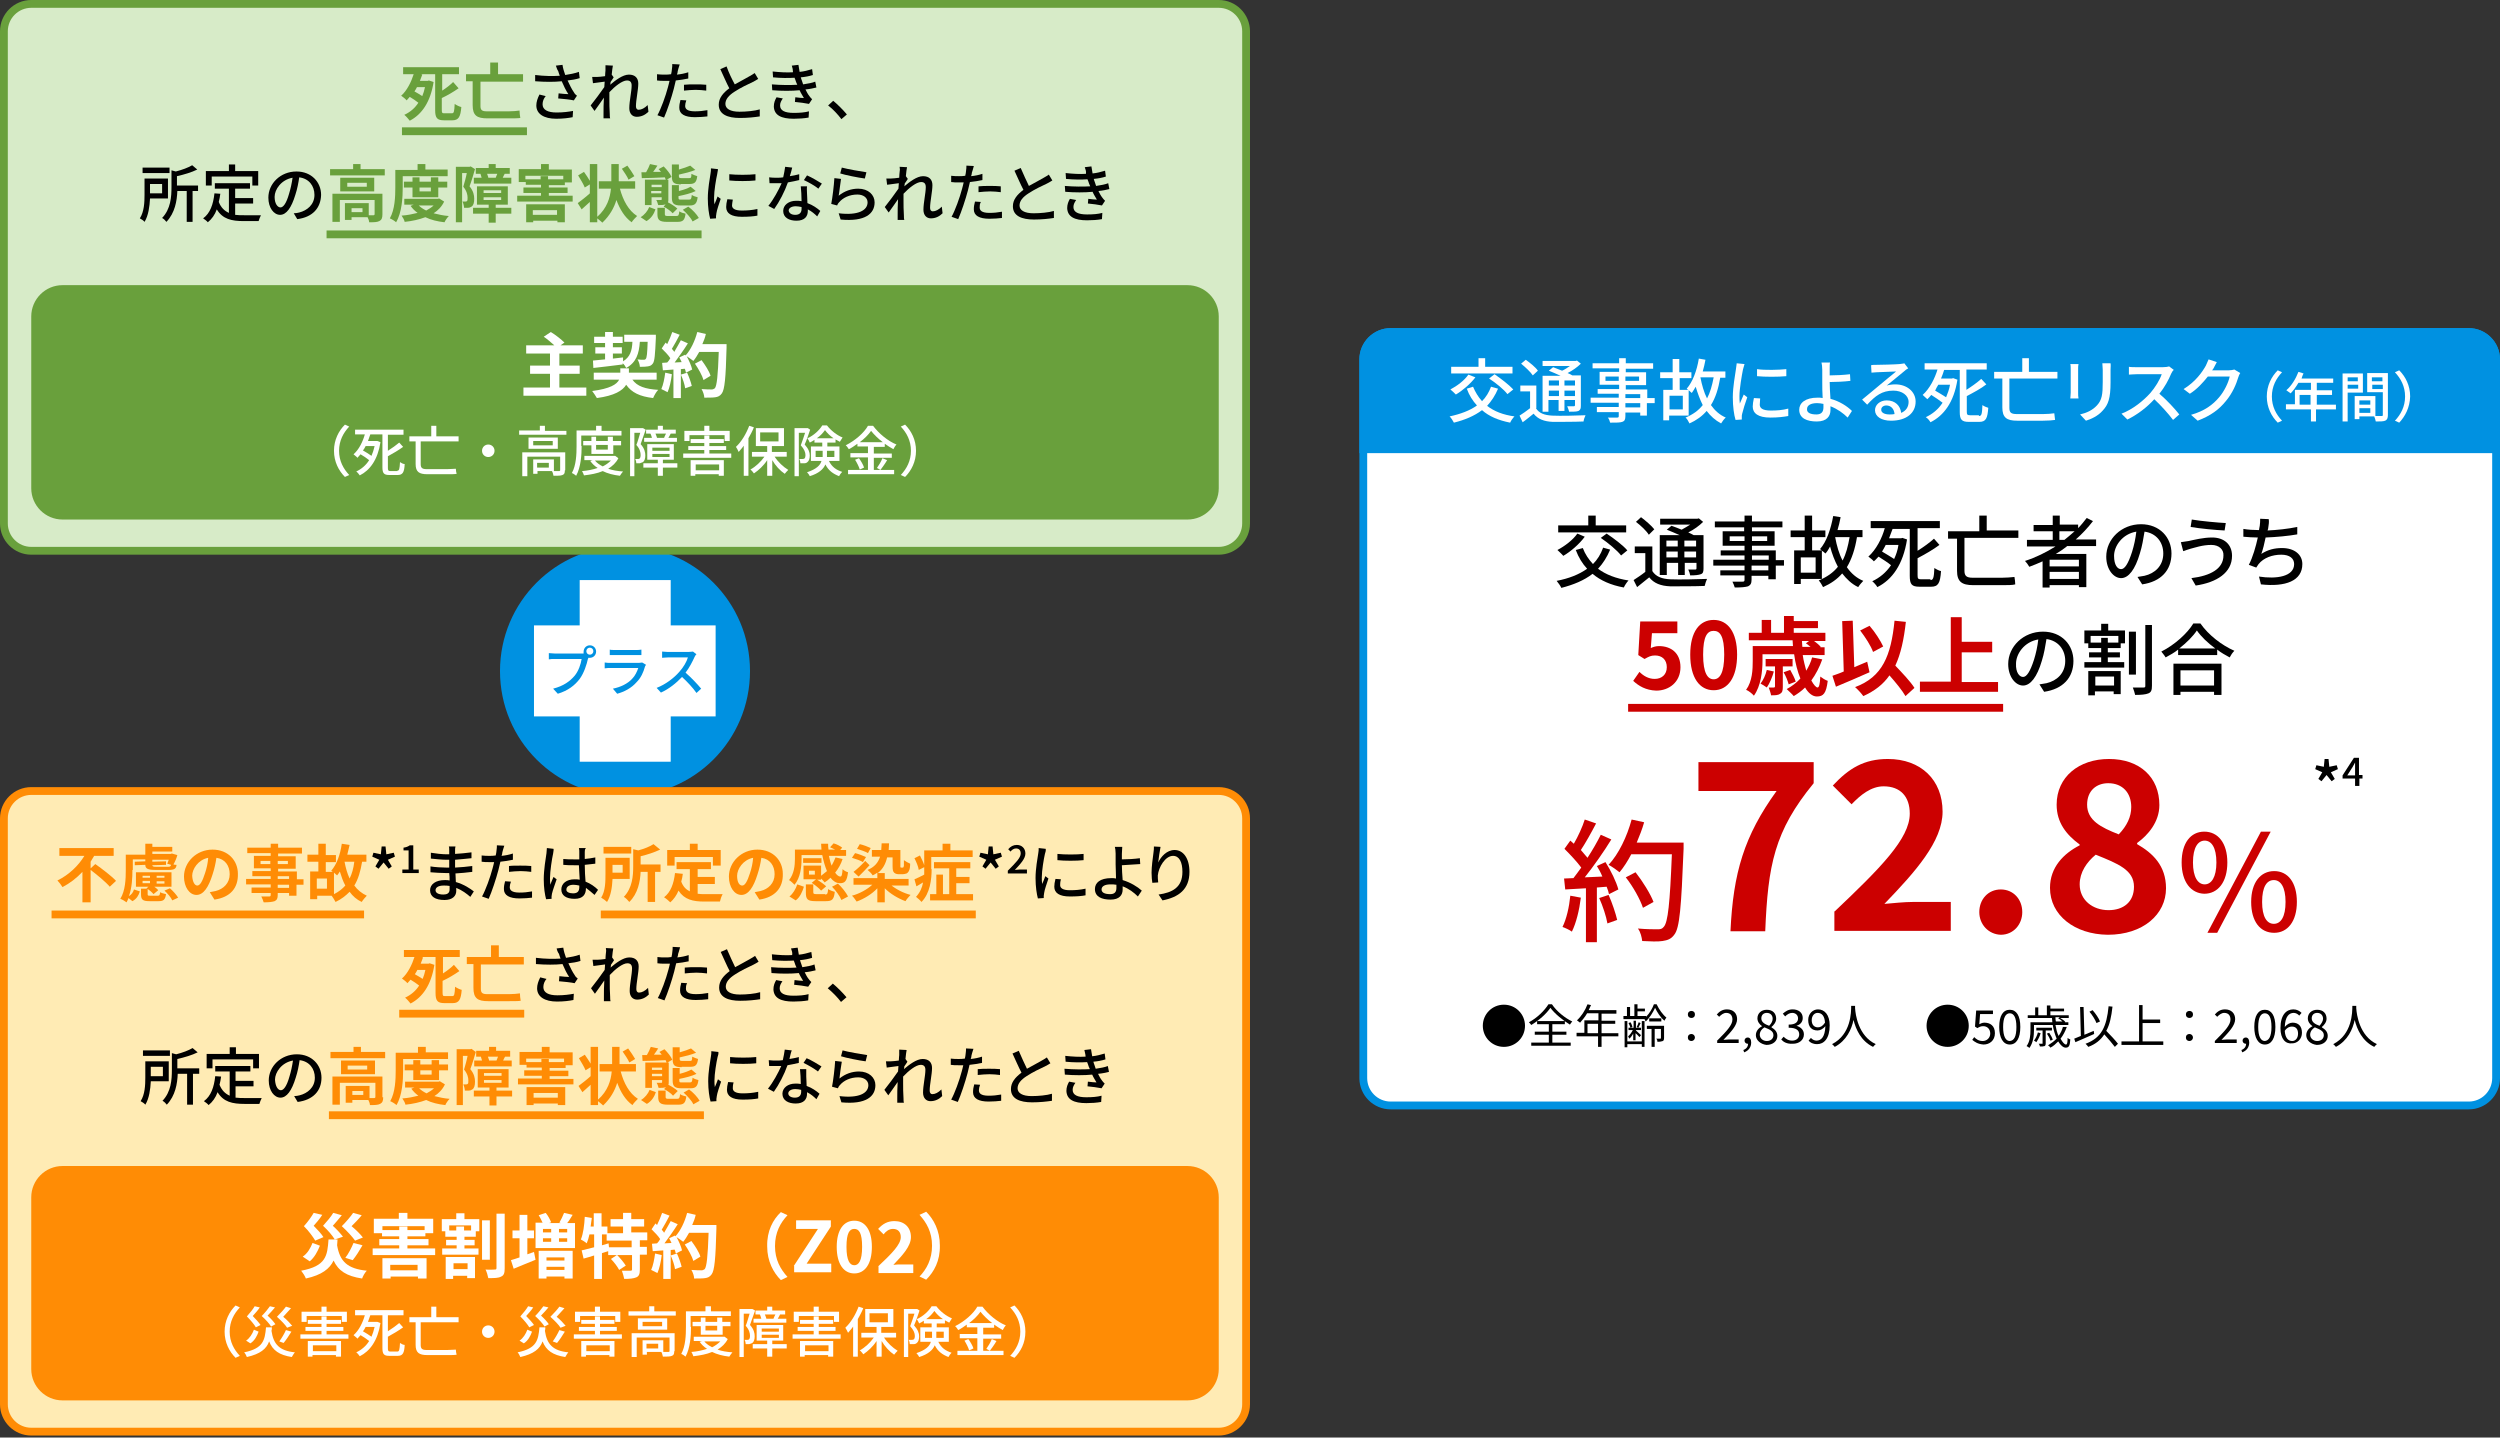 <?xml version="1.0" encoding="utf-8"?>
<!-- Generator: Adobe Illustrator 26.1.0, SVG Export Plug-In . SVG Version: 6.00 Build 0)  -->
<svg version="1.1" xmlns="http://www.w3.org/2000/svg" xmlns:xlink="http://www.w3.org/1999/xlink" x="0px" y="0px"
	 viewBox="0 0 640 368" style="enable-background:new 0 0 640 368;" xml:space="preserve">
<rect x="0" y="0" width="640" height="368" fill="#333333" stroke="none"/>
<style type="text/css">
	.st0{fill:#0091E1;}
	.st1{fill:#FFFFFF;}
	.st2{fill:#D7EBC8;}
	.st3{fill:#69A03C;}
	.st4{fill:#FFEBB4;}
	.st5{fill:#FF8C05;}
	.st6{fill:#CC0000;}
</style>
<g id="レイヤー_2">
	<g>
		<g>
			<circle class="st0" cx="160" cy="171.8" r="31"/>
			<path class="st0" d="M160,141.8c16.5,0,30,13.5,30,30s-13.5,30-30,30s-30-13.5-30-30S143.5,141.8,160,141.8 M160,139.8
				c-17.7,0-32,14.3-32,32s14.3,32,32,32s32-14.3,32-32S177.7,139.8,160,139.8L160,139.8z"/>
		</g>
		<rect x="136.7" y="160.1" class="st1" width="46.5" height="23.3"/>
		<rect x="148.4" y="148.5" class="st1" width="23.3" height="46.5"/>
		<g>
			<g>
				<path class="st0" d="M151,165.2c0.9,0,1.6,0.7,1.6,1.6c0,0.9-0.7,1.6-1.6,1.6c-0.1,0-0.3,0-0.4,0c0,0.1,0,0.2-0.1,0.3
					c-0.3,1.4-1,3.6-2.1,5.1c-1.3,1.7-3,3-5.6,3.8l-1.2-1.3c2.7-0.7,4.3-1.9,5.5-3.3c1-1.2,1.6-3,1.8-4.3H142c-0.6,0-1.1,0-1.5,0.1
					v-1.6c0.4,0,1.1,0.1,1.5,0.1h6.8c0.2,0,0.4,0,0.6,0c0-0.1,0-0.3,0-0.4C149.4,165.9,150.1,165.2,151,165.2z M151,167.6
					c0.5,0,0.9-0.4,0.9-0.9c0-0.5-0.4-0.9-0.9-0.9s-0.9,0.4-0.9,0.9C150.1,167.2,150.5,167.6,151,167.6z"/>
			</g>
			<g>
				<path class="st0" d="M165.1,170.7c-0.4,1.4-1,2.8-2.1,3.9c-1.4,1.6-3.2,2.5-5,3l-1.1-1.3c2-0.4,3.8-1.3,4.9-2.5
					c0.8-0.8,1.3-1.9,1.6-2.8h-7.1c-0.3,0-1,0-1.5,0.1v-1.5c0.5,0.1,1.1,0.1,1.5,0.1h7.2c0.4,0,0.7-0.1,0.9-0.1l1,0.6
					C165.2,170.4,165.1,170.6,165.1,170.7z M157.4,166.4h5.4c0.4,0,1,0,1.4-0.1v1.4c-0.4,0-0.9,0-1.4,0h-5.4c-0.4,0-1,0-1.3,0v-1.4
					C156.4,166.4,156.9,166.4,157.4,166.4z"/>
			</g>
			<g>
				<path class="st0" d="M177.8,168.2c-0.5,1.1-1.3,2.7-2.3,4c1.4,1.2,3.1,3,4,4.1l-1.2,1.1c-0.9-1.3-2.3-2.8-3.7-4.1
					c-1.5,1.6-3.4,3.1-5.4,4l-1.1-1.2c2.3-0.9,4.4-2.5,5.8-4.1c1-1.1,1.9-2.6,2.2-3.7h-5.1c-0.5,0-1.3,0.1-1.5,0.1v-1.6
					c0.3,0,1.1,0.1,1.5,0.1h5.2c0.5,0,1-0.1,1.2-0.1l0.9,0.7C178.1,167.6,177.9,168,177.8,168.2z"/>
			</g>
		</g>
	</g>
	<g>
		<path class="st2" d="M8,141c-3.9,0-7-3.1-7-7V8c0-3.9,3.1-7,7-7h304c3.9,0,7,3.1,7,7v126c0,3.9-3.1,7-7,7H8z"/>
		<path class="st3" d="M312,2c3.3,0,6,2.7,6,6v126c0,3.3-2.7,6-6,6H8c-3.3,0-6-2.7-6-6V8c0-3.3,2.7-6,6-6H312 M312,0H8
			C3.6,0,0,3.6,0,8v126c0,4.4,3.6,8,8,8h304c4.4,0,8-3.6,8-8V8C320,3.6,316.4,0,312,0L312,0z"/>
	</g>
	<path class="st3" d="M304,133H16c-4.4,0-8-3.6-8-8V81c0-4.4,3.6-8,8-8h288c4.4,0,8,3.6,8,8v44C312,129.4,308.4,133,304,133z"/>
	<g>
		<path class="st4" d="M8,366.5c-3.9,0-7-3.1-7-7v-150c0-3.9,3.1-7,7-7h304c3.9,0,7,3.1,7,7v150c0,3.9-3.1,7-7,7H8z"/>
		<path class="st5" d="M312,203.5c3.3,0,6,2.7,6,6v150c0,3.3-2.7,6-6,6H8c-3.3,0-6-2.7-6-6v-150c0-3.3,2.7-6,6-6H312 M312,201.5H8
			c-4.4,0-8,3.6-8,8v150c0,4.4,3.6,8,8,8h304c4.4,0,8-3.6,8-8v-150C320,205.1,316.4,201.5,312,201.5L312,201.5z"/>
	</g>
	<path class="st5" d="M304,358.5H16c-4.4,0-8-3.6-8-8v-44c0-4.4,3.6-8,8-8h288c4.4,0,8,3.6,8,8v44C312,354.9,308.4,358.5,304,358.5z
		"/>
	<g>
		<path class="st1" d="M356,283c-3.9,0-7-3.1-7-7V92c0-3.9,3.1-7,7-7h276c3.9,0,7,3.1,7,7v184c0,3.9-3.1,7-7,7H356z"/>
		<path class="st0" d="M632,86c3.3,0,6,2.7,6,6v184c0,3.3-2.7,6-6,6H356c-3.3,0-6-2.7-6-6V92c0-3.3,2.7-6,6-6H632 M632,84H356
			c-4.4,0-8,3.6-8,8v184c0,4.4,3.6,8,8,8h276c4.4,0,8-3.6,8-8V92C640,87.6,636.4,84,632,84L632,84z"/>
	</g>
	<g>
		<path class="st0" d="M349,115V92c0-3.9,3.1-7,7-7h276c3.9,0,7,3.1,7,7v23H349z"/>
		<path class="st0" d="M632,86c3.3,0,6,2.7,6,6v22H350V92c0-3.3,2.7-6,6-6H632 M632,84H356c-4.4,0-8,3.6-8,8v24h292V92
			C640,87.6,636.4,84,632,84L632,84z"/>
	</g>
</g>
<g id="レイヤー_3">
	<g>
		<g>
			<path class="st3" d="M115.7,29c0.5,0,0.6-0.4,0.7-2.4c0.4,0.3,1.2,0.7,1.7,0.8c-0.2,2.5-0.7,3.4-2.3,3.4h-2.1
				c-1.8,0-2.3-0.6-2.3-2.6V19h-3.6l0.3,0.1c-0.2,0.5-0.4,1.1-0.6,1.6h2l0.3-0.1L111,21c-0.8,5.1-3,8.3-6.1,9.9
				c-0.3-0.4-1-1.2-1.4-1.5c1.5-0.7,2.7-1.7,3.6-3.1c-0.6-0.5-1.4-1-2.2-1.5c-0.3,0.3-0.5,0.6-0.8,0.9c-0.3-0.4-1-0.9-1.4-1.2
				c1.5-1.3,2.6-3.6,3.2-5.5h-2.7v-1.8h14.3V19h-4.3v4.2c1.1-0.7,2.1-1.5,2.8-2.2l1.4,1.6c-1.3,0.9-2.8,1.8-4.3,2.5v3
				c0,0.8,0.1,0.9,0.6,0.9H115.7z M106.7,22.4c-0.2,0.4-0.4,0.7-0.6,1c0.7,0.4,1.4,0.8,2,1.2c0.3-0.7,0.5-1.4,0.7-2.3H106.7z"/>
		</g>
		<g>
			<path class="st3" d="M123,20.9v6.2c0,1,0.3,1.4,1.6,1.4h5.7c0.9,0,2.1-0.1,2.7-0.2c0,0.5,0.1,1.4,0.2,1.9c-0.5,0.1-1.9,0.1-3,0.1
				h-5.4c-2.7,0-3.8-0.7-3.8-3.4v-6.1h-1.7V19h6.2v-3h2v3h6.4v1.9H123z"/>
		</g>
		<g>
			<path d="M142.3,16.8l1.7-0.2c0.1,0.8,0.4,1.8,0.7,2.6c1.2-0.2,2.4-0.4,3.5-0.8l0.2,1.6c-0.9,0.3-2.1,0.5-3.1,0.6
				c0.5,1.1,1.1,2.3,1.6,3c0.2,0.4,0.5,0.7,0.8,0.9l-0.8,1.2c-0.8-0.2-2.8-0.4-4-0.5l0.1-1.3c0.8,0.1,2,0.2,2.5,0.2
				c-0.6-0.9-1.2-2.1-1.7-3.3c-1.9,0.2-4.2,0.2-6.8,0l0-1.6c2.4,0.3,4.5,0.3,6.3,0.2c-0.2-0.5-0.3-0.9-0.4-1.2
				C142.6,17.8,142.5,17.3,142.3,16.8z M138.9,26.7c0,1.4,1.3,2.1,3.6,2.1c1.7,0,3.1-0.2,4.2-0.4l-0.1,1.6c-1,0.2-2.4,0.4-4.2,0.4
				c-3.1,0-5.1-1.2-5.1-3.4c0-0.9,0.3-1.8,0.8-2.8l1.6,0.4C139.2,25.2,138.9,25.9,138.9,26.7z"/>
		</g>
		<g>
			<path d="M155,16.7l1.9,0.1c-0.1,0.4-0.2,1.3-0.3,2.3l0,0l0.5,0.7c-0.2,0.3-0.5,0.8-0.8,1.2c0,0.2,0,0.4-0.1,0.7
				c1.3-1.1,3.2-2.6,4.8-2.6c1.6,0,2.4,0.9,2.4,2.3c0,1.6-0.6,4.2-0.6,5.8c0,0.5,0.2,0.9,0.7,0.9c0.7,0,1.5-0.4,2.3-1.2l0.2,1.7
				c-0.8,0.8-1.8,1.3-3,1.3c-1.1,0-1.9-0.8-1.9-2.2c0-1.8,0.6-4.3,0.6-5.8c0-0.9-0.4-1.3-1.2-1.3c-1.2,0-3.1,1.5-4.5,3
				c0,0.6,0,1.1,0,1.6c0,1.4,0,2.5,0.1,4c0,0.3,0,0.8,0.1,1.1h-1.7c0-0.3,0-0.8,0-1.1c0-1.5,0-2.4,0.1-4.2c-0.8,1.1-1.7,2.5-2.4,3.4
				l-1-1.4c0.9-1.1,2.6-3.4,3.5-4.7c0-0.5,0.1-0.9,0.1-1.4c-0.8,0.1-2.1,0.3-3,0.4l-0.2-1.6c0.4,0,0.7,0,1.2,0
				c0.5,0,1.3-0.1,2.1-0.2c0-0.7,0.1-1.2,0.1-1.4C155,17.6,155,17.2,155,16.7z"/>
		</g>
		<g>
			<path d="M173.5,18.2c0,0.3-0.1,0.6-0.2,0.9c1-0.1,2-0.3,2.9-0.6v1.6c-1,0.2-2.1,0.4-3.2,0.5c-0.2,0.7-0.3,1.4-0.5,2.1
				c-0.6,2.3-1.7,5.6-2.5,7.4l-1.7-0.6c0.9-1.6,2.1-4.9,2.7-7.2c0.1-0.5,0.3-1,0.4-1.6c-0.5,0-0.9,0-1.3,0c-0.7,0-1.3,0-1.9-0.1
				l0-1.6c0.8,0.1,1.3,0.1,2,0.1c0.5,0,1,0,1.6-0.1c0.1-0.5,0.2-0.9,0.2-1.2c0.1-0.5,0.1-1.1,0.1-1.4l1.9,0.1
				C173.7,17.3,173.6,17.9,173.5,18.2z M175.4,27.1c0,0.7,0.4,1.4,2.5,1.4c1.1,0,2.1-0.1,3.2-0.3l0,1.6c-0.9,0.1-2,0.2-3.2,0.2
				c-2.6,0-4-0.8-4-2.4c0-0.7,0.1-1.3,0.3-2l1.5,0.1C175.5,26.2,175.4,26.7,175.4,27.1z M178,21.6c0.9,0,1.9,0,2.8,0.1l0,1.5
				c-0.8-0.1-1.8-0.2-2.7-0.2c-1,0-2,0.1-3,0.2v-1.5C175.9,21.6,177,21.6,178,21.6z"/>
		</g>
		<g>
			<path d="M188.1,21.6c1.4-0.8,3-1.6,3.8-2.1c0.5-0.3,0.9-0.5,1.3-0.8l0.9,1.5c-0.4,0.3-0.9,0.5-1.4,0.8c-1.1,0.5-3.2,1.5-4.7,2.5
				c-1.4,0.9-2.3,1.9-2.3,3.1c0,1.2,1.2,2,3.6,2c1.7,0,3.9-0.2,5.2-0.6l0,1.8c-1.3,0.2-3.1,0.4-5.1,0.4c-3.1,0-5.4-0.9-5.4-3.4
				c0-1.7,1.1-3,2.7-4.2c-0.7-1.3-1.5-3.2-2.3-4.9L186,17C186.6,18.7,187.4,20.3,188.1,21.6z"/>
		</g>
		<g>
			<path d="M202.7,16.8l1.7-0.2c0.1,0.6,0.2,1.2,0.3,1.8c1.1-0.1,2.2-0.4,3.2-0.7l0.2,1.5c-0.9,0.3-2,0.5-3.1,0.6
				c0.1,0.3,0.2,0.7,0.3,0.9c0.1,0.3,0.2,0.6,0.3,0.9c1.3-0.2,2.4-0.4,3.1-0.7l0.3,1.5c-0.8,0.2-1.7,0.4-2.8,0.5
				c0.3,0.6,0.6,1.2,1,1.7c0.2,0.3,0.4,0.5,0.7,0.8l-0.8,1.2c-0.9-0.2-2.5-0.4-3.6-0.5l0.1-1.2c0.8,0.1,1.7,0.2,2.2,0.2
				c-0.4-0.7-0.8-1.3-1.1-2c-2,0.2-4.6,0.2-7,0l-0.1-1.5c2.4,0.2,4.7,0.2,6.5,0.1c-0.1-0.2-0.2-0.5-0.3-0.7
				c-0.1-0.4-0.3-0.8-0.4-1.1c-1.5,0.1-3.5,0.1-5.5-0.1l-0.1-1.5c1.9,0.2,3.6,0.3,5.2,0.2c0,0,0-0.1,0-0.1
				C203,17.9,202.9,17.4,202.7,16.8z M199.7,27c0,1.3,1.2,1.9,3.5,1.9c1.5,0,2.8-0.1,3.9-0.4l-0.1,1.6c-1.1,0.2-2.5,0.3-3.8,0.3
				c-3.2,0-5-0.9-5.1-3.1c0-1,0.3-1.7,0.7-2.4l1.6,0.3C200,25.8,199.7,26.3,199.7,27z"/>
		</g>
		<g>
			<path d="M212,27l1.3-1.2c1.1,0.9,2.6,2.4,3.5,3.5l-1.4,1.2C214.5,29.3,213.2,27.9,212,27z"/>
		</g>
		<g>
			<path d="M38.4,50.9c-0.1,1.9-0.4,4.3-1.4,5.9c-0.2-0.3-0.8-0.7-1.2-0.9c1.1-1.7,1.2-4.1,1.2-6v-4.2h6v5.1H38.4z M43.4,44.3h-6.9
				v-1.4h6.9V44.3z M38.4,47.1v2.4h3.1v-2.4H38.4z M50.9,48.9h-1.6v7.9h-1.5v-7.9h-2.4c-0.1,2.5-0.6,5.6-2.8,7.9
				c-0.2-0.3-0.7-0.8-1.1-1c2.2-2.3,2.4-5.4,2.4-7.9v-4.3l1.1,0.3c1.6-0.4,3.2-1,4.2-1.6l1.3,1.1c-1.4,0.7-3.4,1.3-5.2,1.7v2.4h5.4
				V48.9z"/>
		</g>
		<g>
			<path d="M60.2,55c0.7,0.1,1.5,0.1,2.3,0.1c0.7,0,3.4,0,4.3,0c-0.2,0.4-0.5,1.1-0.6,1.5h-3.8c-3.1,0-5.4-0.5-6.9-3
				c-0.5,1.4-1.3,2.5-2.3,3.3c-0.2-0.3-0.9-0.8-1.2-1c1.8-1.3,2.6-3.6,2.9-6.4l1.5,0.1c-0.1,0.7-0.2,1.4-0.4,2.1
				c0.6,1.5,1.5,2.3,2.6,2.8v-6.2H55v-1.4h9v1.4h-3.8v2.4h4.6v1.4h-4.6V55z M54.2,47.5h-1.5v-3.7h5.9v-1.7h1.6v1.7h5.9v3.7h-1.5
				v-2.3H54.2V47.5z"/>
		</g>
		<g>
			<path d="M76.1,56.1l-0.9-1.5c0.5,0,1-0.1,1.4-0.2c2-0.5,3.9-2,3.9-4.5c0-2.3-1.4-4.2-3.9-4.5c-0.2,1.4-0.5,3-1,4.5
				c-1,3.3-2.3,5.1-3.9,5.1c-1.6,0-3-1.8-3-4.4c0-3.6,3.1-6.7,7.2-6.7c3.8,0,6.3,2.7,6.3,6C82.1,53.3,80,55.6,76.1,56.1z M71.8,53.1
				c0.7,0,1.5-1,2.2-3.5c0.4-1.3,0.7-2.7,0.9-4.1c-2.9,0.5-4.6,3-4.6,4.9C70.3,52.2,71.1,53.1,71.8,53.1z"/>
		</g>
		<g>
			<path class="st3" d="M98.5,43.3v1.6h-14v-1.6h5.9V42h1.9v1.3H98.5z M97.9,54.9c0,0.9-0.2,1.4-0.8,1.7c-0.6,0.3-1.4,0.3-2.6,0.3
				c0-0.4-0.2-0.9-0.4-1.3H90v0.7h-1.7V52h6.1v3.1c0.5,0,1,0,1.2,0c0.2,0,0.3-0.1,0.3-0.3v-3.6H87v5.6h-1.9v-7.2h12.8V54.9z
				 M95.8,45.5v3.5h-8.7v-3.5H95.8z M93.9,46.8h-5v1h5V46.8z M92.8,53.3H90v1h2.8V53.3z"/>
		</g>
		<g>
			<path class="st3" d="M103.1,47.9c0,2.6-0.2,6.5-1.7,9c-0.3-0.3-1.1-0.8-1.6-1c1.3-2.3,1.4-5.6,1.4-7.9v-4.5h5.7V42h2v1.4h5.7v1.7
				h-11.5V47.9z M113.7,51.6c-0.6,1.3-1.6,2.3-2.7,3c1.2,0.3,2.5,0.6,3.9,0.7c-0.4,0.4-0.9,1.1-1.1,1.6c-1.8-0.2-3.5-0.6-4.9-1.3
				c-1.6,0.6-3.4,1-5.3,1.2c-0.1-0.5-0.5-1.2-0.8-1.6c1.5-0.1,2.9-0.4,4.1-0.7c-0.7-0.5-1.3-1.1-1.8-1.8l0.8-0.3h-2.4v-1.5h8.6
				l0.3-0.1L113.7,51.6z M105.6,50.5V48h-2.2v-1.5h2.2v-1.1h1.8v1.1h2.9v-1.1h1.9v1.1h2.3V48h-2.3v2.5H105.6z M107.2,52.6
				c0.5,0.5,1.1,0.9,1.9,1.3c0.7-0.4,1.4-0.8,1.9-1.3H107.2z M107.4,48V49h2.9V48H107.4z"/>
		</g>
		<g>
			<path class="st3" d="M121.6,43.3c-0.4,1.4-0.9,3.1-1.4,4.4c1,1.2,1.2,2.3,1.2,3.2c0,1-0.2,1.7-0.7,2c-0.3,0.2-0.6,0.3-0.9,0.3
				c-0.3,0-0.7,0-1,0c0-0.4-0.2-1.2-0.4-1.6c0.3,0,0.5,0,0.7,0c0.2,0,0.3,0,0.4-0.1c0.2-0.1,0.2-0.4,0.2-0.9c0-0.7-0.2-1.7-1.1-2.8
				c0.3-1,0.7-2.4,0.9-3.5h-1.2v12.6h-1.6V42.7h3.5l0.3-0.1L121.6,43.3z M130.9,54.7h-4v2.3h-1.8v-2.3h-4v-1.5h4v-0.8h-3v-4.7h7.9
				v4.7h-3.1v0.8h4V54.7z M123.3,45.5c-0.1-0.3-0.2-0.7-0.3-1h-1.2V43h3.3v-1h1.8v1h3.6v1.5h-1.3c-0.2,0.4-0.4,0.7-0.5,1h2.2v1.5
				h-9.6v-1.5H123.3z M123.8,49.4h4.5v-0.7h-4.5V49.4z M123.8,51.2h4.5v-0.7h-4.5V51.2z M126.9,45.5c0.1-0.3,0.3-0.7,0.4-1h-2.6
				c0.1,0.4,0.3,0.7,0.3,1H126.9z"/>
		</g>
		<g>
			<path class="st3" d="M146.6,50.1v1.5h-14.2v-1.5h6.1v-0.7h-4.5V48h4.5v-0.7h-3.9v-0.7h-1.8v-3.3h5.7V42h2v1.4h5.9v3.3h-1.8v0.7
				h-4.1V48h4.8v1.4h-4.8v0.7H146.6z M134.6,52.3h10v4.6h-1.9v-0.4h-6.2v0.4h-1.8V52.3z M138.4,45.9v-0.8h1.9v0.8h3.9V45h-9.7v0.9
				H138.4z M136.4,53.8V55h6.2v-1.2H136.4z"/>
		</g>
		<g>
			<path class="st3" d="M158.7,48.3c0.8,3,2.2,5.6,4.4,7c-0.4,0.4-1.1,1.1-1.4,1.6c-1.8-1.3-3-3.3-3.9-5.7c-0.6,2-1.7,4-3.6,5.8
				c-0.3-0.3-0.8-0.7-1.3-1.1v1h-1.9v-5.2c-0.7,0.7-1.5,1.3-2.1,1.9l-1-1.6c0.8-0.6,2-1.5,3.1-2.5v-2.3l-1.3,0.8
				c-0.3-0.8-1.1-2.1-1.7-3.1l1.5-0.9c0.5,0.7,1.1,1.6,1.5,2.3V42h1.9v13.5c2.5-2.2,3.3-4.9,3.5-7.2h-3.1v-1.9h3.2v-0.3V42h1.9v4.1
				v0.3h4.2v1.9H158.7z M160.9,46c-0.3-0.8-1.1-1.9-1.7-2.8l1.4-0.8c0.6,0.8,1.4,2,1.8,2.7L160.9,46z"/>
		</g>
		<g>
			<path class="st3" d="M164,55.6c1-0.6,1.8-1.6,2.2-2.6l1.6,0.6c-0.4,1.2-1.1,2.3-2.3,3L164,55.6z M164.2,44.1l1.2,0
				c0.4-0.7,0.8-1.5,1-2.1l1.9,0.4c-0.4,0.6-0.7,1.1-1.1,1.6l2,0c-0.2-0.3-0.4-0.5-0.6-0.7l1.3-0.7c0.8,0.8,1.7,1.9,2,2.7l-1.4,0.8
				c-0.1-0.2-0.2-0.4-0.3-0.7c-2.1,0.1-4.3,0.2-5.9,0.2L164.2,44.1z M170.4,52.3c-0.5,0.2-1.1,0.2-1.9,0.2c-0.1-0.4-0.3-1-0.5-1.3
				c0.5,0,1,0,1.2,0c0.2,0,0.2-0.1,0.2-0.2v-0.5h-2.6v2h-1.7v-6.5h6V51c0,0.4,0,0.6-0.1,0.8c0.8,0.4,1.9,1.1,2.4,1.6l-1.2,1.2
				c-0.4-0.5-1.5-1.3-2.3-1.7L170.4,52.3z M166.8,47.3v0.6h2.6v-0.6H166.8z M169.3,49.5v-0.6h-2.6v0.6H169.3z M173.1,55.3
				c0.6,0,0.7-0.2,0.8-1.2c0.4,0.3,1.1,0.5,1.6,0.6c-0.2,1.7-0.7,2.1-2.1,2.1h-2.6c-2,0-2.5-0.5-2.5-2v-1.6h1.9v1.6
				c0,0.4,0.1,0.5,0.8,0.5H173.1z M174.3,47.2c-1.8,0-2.3-0.5-2.3-2v-3.1h1.8v1.3c1.1-0.3,2.2-0.7,2.9-1l1.3,1.1
				c-1.2,0.5-2.8,0.9-4.2,1.2v0.4c0,0.4,0.1,0.5,0.7,0.5h1.9c0.5,0,0.6-0.1,0.6-1.1c0.4,0.2,1.1,0.5,1.5,0.6c-0.2,1.6-0.7,2-2,2
				H174.3z M174.3,52.6c-1.8,0-2.3-0.5-2.3-2v-3.2h1.8v1.5c1.2-0.3,2.3-0.7,3-1.1l1.3,1.1c-1.2,0.6-2.9,1-4.4,1.3v0.4
				c0,0.5,0.1,0.5,0.7,0.5h2c0.5,0,0.6-0.2,0.7-1.2c0.4,0.3,1.1,0.5,1.5,0.6c-0.2,1.6-0.7,2.1-2,2.1H174.3z M176.2,52.9
				c1.1,0.8,2.2,2,2.7,2.9l-1.6,0.9c-0.4-0.9-1.5-2.1-2.5-3L176.2,52.9z"/>
		</g>
		<g>
			<path d="M183.6,44.6c-0.3,1.3-0.8,4.3-0.8,6c0,0.6,0,1.1,0.1,1.7c0.3-0.7,0.6-1.4,0.8-2l0.8,0.6c-0.4,1.2-1,2.9-1.1,3.7
				c0,0.2-0.1,0.6-0.1,0.7c0,0.2,0,0.4,0,0.6l-1.5,0.1c-0.3-1.1-0.6-3-0.6-5.2c0-2.4,0.5-5.1,0.7-6.4c0.1-0.4,0.1-0.9,0.1-1.3
				l1.8,0.2C183.8,43.7,183.6,44.3,183.6,44.6z M187.4,52.6c0,0.7,0.6,1.3,2.5,1.3c1.4,0,2.6-0.1,4-0.4l0,1.7c-1,0.2-2.3,0.3-4,0.3
				c-2.7,0-4-0.9-4-2.5c0-0.6,0.1-1.2,0.3-2l1.4,0.1C187.5,51.8,187.4,52.2,187.4,52.6z M193.4,44.6v1.6c-1.8,0.2-4.8,0.2-6.7,0
				l0-1.6C188.5,44.8,191.7,44.8,193.4,44.6z"/>
		</g>
		<g>
			<path d="M202.2,45.1c0.8-0.1,1.6-0.3,2.4-0.5l0,1.5c-0.8,0.2-1.8,0.4-2.9,0.6c-0.8,2.3-2.2,5-3.5,6.8l-1.5-0.8
				c1.3-1.6,2.6-4,3.4-5.8c-0.4,0-0.8,0-1.2,0c-0.6,0-1.3,0-1.9,0l-0.1-1.5c0.6,0.1,1.4,0.1,2,0.1c0.5,0,1.1,0,1.6-0.1
				c0.2-0.9,0.4-1.9,0.5-2.7l1.8,0.2C202.7,43.3,202.5,44.2,202.2,45.1z M206.6,49.6c0,0.5,0.1,1.5,0.1,2.4c1.4,0.5,2.5,1.3,3.3,2
				l-0.8,1.4c-0.6-0.6-1.4-1.3-2.4-1.8c0,0.2,0,0.3,0,0.4c0,1.4-0.8,2.5-2.9,2.5c-1.9,0-3.4-0.8-3.4-2.5c0-1.5,1.4-2.6,3.3-2.6
				c0.5,0,0.9,0,1.4,0.1c0-1.3-0.1-2.8-0.2-3.8h1.6C206.5,48.4,206.6,48.9,206.6,49.6z M203.6,55c1.2,0,1.6-0.7,1.6-1.5
				c0-0.1,0-0.3,0-0.5c-0.5-0.1-1-0.2-1.5-0.2c-1.1,0-1.8,0.5-1.8,1.1C202,54.5,202.5,55,203.6,55z M205.8,46.1l0.8-1.2
				c1.2,0.5,3,1.6,3.8,2.1l-0.9,1.3C208.7,47.6,206.9,46.6,205.8,46.1z"/>
		</g>
		<g>
			<path d="M214.7,50.1c1.5-1.2,3.2-1.8,5-1.8c2.6,0,4.2,1.6,4.2,3.5c0,2.9-2.4,5-8.7,4.4l-0.5-1.6c4.9,0.6,7.4-0.7,7.4-2.8
				c0-1.2-1.1-2-2.6-2c-2,0-3.7,0.8-4.7,2c-0.3,0.3-0.4,0.6-0.5,0.8l-1.5-0.4c0.3-1.5,0.7-4.8,0.8-6.6l1.7,0.2
				C215.1,46.9,214.9,49.1,214.7,50.1z M221.8,44.1l-0.4,1.6c-1.6-0.2-5.1-0.9-6.3-1.3l0.4-1.5C217,43.3,220.4,43.9,221.8,44.1z"/>
		</g>
		<g>
			<path d="M230.3,42.7l1.9,0.1c-0.1,0.4-0.2,1.3-0.3,2.3l0,0l0.5,0.7c-0.2,0.3-0.5,0.8-0.8,1.2c0,0.2,0,0.4-0.1,0.7
				c1.3-1.1,3.2-2.6,4.8-2.6c1.6,0,2.4,0.9,2.4,2.3c0,1.6-0.6,4.2-0.6,5.8c0,0.5,0.2,0.9,0.7,0.9c0.7,0,1.5-0.4,2.3-1.2l0.2,1.7
				c-0.8,0.8-1.8,1.3-3,1.3c-1.1,0-1.9-0.8-1.9-2.2c0-1.8,0.6-4.3,0.6-5.8c0-0.9-0.4-1.3-1.2-1.3c-1.2,0-3.1,1.5-4.5,3
				c0,0.6,0,1.1,0,1.6c0,1.4,0,2.5,0.1,4c0,0.3,0,0.8,0.1,1.1h-1.7c0-0.3,0-0.8,0-1.1c0-1.5,0-2.4,0.1-4.2c-0.8,1.1-1.7,2.5-2.4,3.4
				l-1-1.4c0.9-1.1,2.6-3.4,3.5-4.7c0-0.5,0.1-0.9,0.1-1.4c-0.8,0.1-2.1,0.3-3,0.4l-0.2-1.6c0.4,0,0.7,0,1.2,0
				c0.5,0,1.3-0.1,2.1-0.2c0-0.7,0.1-1.2,0.1-1.4C230.4,43.6,230.4,43.2,230.3,42.7z"/>
		</g>
		<g>
			<path d="M248.8,44.2c0,0.3-0.1,0.6-0.2,0.9c1-0.1,2-0.3,2.9-0.6v1.6c-1,0.2-2.1,0.4-3.2,0.5c-0.2,0.7-0.3,1.4-0.5,2.1
				c-0.6,2.3-1.7,5.6-2.5,7.4l-1.7-0.6c0.9-1.6,2.1-4.9,2.7-7.2c0.1-0.5,0.3-1,0.4-1.6c-0.5,0-0.9,0-1.3,0c-0.7,0-1.3,0-1.9-0.1
				l0-1.6c0.8,0.1,1.3,0.1,2,0.1c0.5,0,1,0,1.6-0.1c0.1-0.5,0.2-0.9,0.2-1.2c0.1-0.5,0.1-1.1,0.1-1.4l1.9,0.1
				C249.1,43.3,248.9,43.9,248.8,44.2z M250.8,53.1c0,0.7,0.4,1.4,2.5,1.4c1.1,0,2.1-0.1,3.2-0.3l0,1.6c-0.9,0.1-2,0.2-3.2,0.2
				c-2.6,0-4-0.8-4-2.4c0-0.7,0.1-1.3,0.3-2l1.5,0.1C250.8,52.2,250.8,52.7,250.8,53.1z M253.4,47.6c0.9,0,1.9,0,2.8,0.1l0,1.5
				c-0.8-0.1-1.8-0.2-2.7-0.2c-1,0-2,0.1-3,0.2v-1.5C251.3,47.6,252.4,47.6,253.4,47.6z"/>
		</g>
		<g>
			<path d="M263.4,47.6c1.4-0.8,3-1.6,3.8-2.1c0.5-0.3,0.9-0.5,1.3-0.8l0.9,1.5c-0.4,0.3-0.9,0.5-1.4,0.8c-1.1,0.5-3.2,1.5-4.7,2.5
				c-1.4,0.9-2.3,1.9-2.3,3.1c0,1.2,1.2,2,3.6,2c1.7,0,3.9-0.2,5.2-0.6l0,1.8c-1.3,0.2-3.1,0.4-5.1,0.4c-3.1,0-5.4-0.9-5.4-3.4
				c0-1.7,1.1-3,2.7-4.2c-0.7-1.3-1.5-3.2-2.3-4.9l1.6-0.7C262,44.7,262.8,46.3,263.4,47.6z"/>
		</g>
		<g>
			<path d="M277.7,42.8l1.7-0.2c0.1,0.6,0.2,1.2,0.3,1.8c1.1-0.1,2.2-0.4,3.2-0.7l0.2,1.5c-0.9,0.3-2,0.5-3.1,0.6
				c0.1,0.3,0.2,0.7,0.3,0.9c0.1,0.3,0.2,0.6,0.3,0.9c1.3-0.2,2.4-0.4,3.1-0.7l0.3,1.5c-0.8,0.2-1.7,0.4-2.8,0.5
				c0.3,0.6,0.6,1.2,1,1.7c0.2,0.3,0.4,0.5,0.7,0.8l-0.8,1.2c-0.9-0.2-2.5-0.4-3.6-0.5l0.1-1.2c0.8,0.1,1.7,0.2,2.2,0.2
				c-0.4-0.7-0.8-1.3-1.1-2c-2,0.2-4.6,0.2-7,0l-0.1-1.5c2.4,0.2,4.7,0.2,6.5,0.1c-0.1-0.2-0.2-0.5-0.3-0.7
				c-0.1-0.4-0.3-0.8-0.4-1.1c-1.5,0.1-3.5,0.1-5.5-0.1l-0.1-1.5c1.9,0.2,3.6,0.3,5.2,0.2c0,0,0-0.1,0-0.1
				C278.1,43.9,277.9,43.4,277.7,42.8z M274.8,53c0,1.3,1.2,1.9,3.5,1.9c1.5,0,2.8-0.1,3.9-0.4l-0.1,1.6c-1.1,0.2-2.5,0.3-3.8,0.3
				c-3.2,0-5-0.9-5.1-3.1c0-1,0.3-1.7,0.7-2.4l1.6,0.3C275.1,51.8,274.8,52.3,274.8,53z"/>
		</g>
	</g>
	<g>
		<g>
			<path class="st1" d="M150.1,99.2v2.1H134v-2.1h6.8v-3.5h-5.1v-2.1h5.1v-3.1h-6.1v-2.1h7.2c-0.8-0.7-1.8-1.6-2.7-2.2L141,85
				c1.2,0.7,2.7,1.9,3.5,2.7l-1,0.7h5.7v2.1h-6v3.1h5.2v2.1h-5.2v3.5H150.1z"/>
		</g>
		<g>
			<path class="st1" d="M161.9,97.2c1.2,1.7,3.3,2.4,6.6,2.6c-0.5,0.5-1,1.4-1.3,2.1c-3.4-0.4-5.5-1.4-6.9-3.4
				c-0.9,1.5-3,2.8-7.5,3.4c-0.3-0.5-0.8-1.3-1.2-1.8c4.6-0.6,6.3-1.7,6.9-2.9H152v-1.8h6.8v-1.1h2.2v1.1h7.1v1.8H161.9z
				 M151.8,92.3c0.9-0.1,1.9-0.2,3.1-0.3v-1.5h-2.5v-1.6h2.5v-1.1h-2.8v-1.6h2.8V85h2v1.2h2.5v1.6h-2.5v1.1h2.3v1.6h-2.3v1.3
				c0.8-0.1,1.7-0.2,2.6-0.3l0,1c1.8-1.1,2.3-2.7,2.4-5h-2.1v-1.8h8.1c0,0,0,0.6,0,0.8c-0.2,4.3-0.3,6-0.8,6.6
				c-0.4,0.5-0.7,0.6-1.3,0.7c-0.5,0.1-1.2,0.1-2,0.1c0-0.6-0.3-1.4-0.6-1.9c0.6,0.1,1.2,0.1,1.5,0.1c0.3,0,0.4,0,0.6-0.2
				c0.3-0.3,0.4-1.5,0.5-4.4h-2c-0.2,3-0.9,5.3-3.5,6.7c-0.2-0.4-0.5-0.9-0.9-1.2v0.3c-2.6,0.3-5.4,0.7-7.5,0.9L151.8,92.3z"/>
		</g>
		<g>
			<path class="st1" d="M172,95.8c-0.2,1.7-0.6,3.5-1.1,4.6c-0.4-0.2-1.2-0.6-1.6-0.8c0.5-1.1,0.8-2.7,1-4.2L172,95.8z M186,88
				c0,0,0,0.7,0,1c-0.2,7.9-0.5,10.7-1.2,11.7c-0.5,0.7-1,0.9-1.7,1c-0.6,0.1-1.8,0.1-2.8,0.1c0-0.6-0.3-1.5-0.7-2.2
				c1.1,0.1,2.2,0.1,2.6,0.1c0.3,0,0.5-0.1,0.8-0.3c0.5-0.6,0.8-3.2,1-9.3h-5c-0.5,0.9-1,1.7-1.5,2.3c-0.4-0.3-1.2-0.9-1.7-1.2
				c0.6,1.1,1.2,2.5,1.4,3.4l-1.6,0.8c-0.1-0.3-0.1-0.6-0.3-1l-1,0.1v7.4h-1.9v-7.3l-2.7,0.2l-0.2-1.9l1.3-0.1
				c0.3-0.3,0.6-0.7,0.8-1.1c-0.5-0.8-1.4-1.7-2.2-2.5l1-1.5c0.1,0.1,0.3,0.3,0.4,0.4c0.5-1,1-2.2,1.3-3.1l1.9,0.7
				c-0.6,1.2-1.4,2.6-2,3.6c0.2,0.3,0.5,0.5,0.6,0.8c0.6-1,1.2-2.1,1.7-3l1.8,0.8c-1,1.6-2.3,3.4-3.4,4.9l1.8-0.1
				c-0.2-0.4-0.4-0.9-0.6-1.2l1.5-0.7l0.1,0.2c1.3-1.4,2.4-3.7,3-6l2.2,0.5c-0.2,0.9-0.5,1.7-0.9,2.6H186z M175.9,95.4
				c0.5,1.1,1,2.5,1.2,3.4l-1.7,0.6c-0.1-0.9-0.6-2.4-1.1-3.5L175.9,95.4z M180.1,97.3c-0.3-1.1-1.3-2.9-2.2-4.2l1.7-0.9
				c0.9,1.2,2,2.9,2.3,4L180.1,97.3z"/>
		</g>
		<g>
			<path class="st1" d="M88.3,108.7l1.1,0.5c-1.5,1.6-2.6,3.6-2.6,6.2c0,2.6,1.1,4.6,2.6,6.2l-1.1,0.5c-1.6-1.6-2.8-3.9-2.8-6.7
				C85.5,112.6,86.7,110.3,88.3,108.7z"/>
		</g>
		<g>
			<path class="st1" d="M101.7,120.5c0.5,0,0.6-0.4,0.7-2.2c0.3,0.2,0.8,0.5,1.2,0.5c-0.1,2.1-0.5,2.8-1.8,2.8h-2.1
				c-1.4,0-1.8-0.4-1.8-2v-8.4h-3.2l0.1,0c-0.2,0.6-0.4,1.1-0.6,1.7h2.2l0.2,0l0.8,0.3c-0.7,4.5-2.7,7.2-5.3,8.5
				c-0.2-0.3-0.6-0.8-0.9-1c1.3-0.6,2.5-1.6,3.3-2.9c-0.6-0.5-1.5-1.1-2.2-1.5c-0.3,0.3-0.5,0.6-0.8,0.9c-0.2-0.3-0.7-0.6-1-0.9
				c1.4-1.2,2.4-3.3,2.9-5.1h-2.5V110h12.4v1.3h-4v4.1c1.1-0.7,2.2-1.5,2.9-2.1l1,1.1c-1.1,0.8-2.6,1.7-3.9,2.4v3
				c0,0.6,0.1,0.8,0.7,0.8H101.7z M93.6,114.2c-0.2,0.4-0.4,0.8-0.7,1.1c0.7,0.4,1.5,0.9,2.2,1.4c0.3-0.7,0.6-1.6,0.8-2.5H93.6z"/>
		</g>
		<g>
			<path class="st1" d="M107.7,113v5.8c0,0.9,0.3,1.3,1.5,1.3h5.3c0.7,0,1.7-0.1,2.2-0.1c0,0.4,0.1,1,0.2,1.3
				c-0.4,0.1-1.4,0.1-2.4,0.1h-5.1c-2.1,0-3-0.6-3-2.6V113h-1.6v-1.3h5.6V109h1.3v2.7h5.7v1.3H107.7z"/>
		</g>
		<g>
			<path class="st1" d="M126.6,115.4c0,0.9-0.7,1.6-1.6,1.6s-1.6-0.7-1.6-1.6s0.7-1.6,1.6-1.6S126.6,114.5,126.6,115.4z"/>
		</g>
		<g>
			<path class="st1" d="M145,110.2v1.1h-12.1v-1.1h5.3V109h1.3v1.3H145z M144.6,120.4c0,0.7-0.1,1-0.6,1.2c-0.5,0.2-1.2,0.2-2.3,0.2
				c-0.1-0.4-0.2-0.9-0.4-1.2h-3.7v0.7h-1.1v-3.7h5.3v3c0.6,0,1.1,0,1.3,0c0.2,0,0.3-0.1,0.3-0.2v-3.5h-8.4v5h-1.3v-6.1h11V120.4z
				 M142.8,112v2.9h-7.5V112H142.8z M141.5,112.9h-5v1.1h5V112.9z M140.5,118.5h-3v1.2h3V118.5z"/>
		</g>
		<g>
			<path class="st1" d="M148.9,114.2c0,2.2-0.2,5.4-1.4,7.6c-0.2-0.2-0.8-0.6-1.1-0.7c1.1-2,1.2-4.8,1.2-6.9v-4h5V109h1.4v1.3h5.1
				v1.2h-10.3V114.2z M158.3,117.3c-0.6,1.2-1.5,2-2.6,2.7c1.1,0.4,2.4,0.6,3.8,0.7c-0.3,0.3-0.6,0.8-0.8,1.1
				c-1.7-0.2-3.2-0.6-4.4-1.2c-1.4,0.6-3.1,0.9-4.8,1.1c-0.1-0.3-0.3-0.8-0.5-1.1c1.4-0.1,2.8-0.4,4-0.8c-0.8-0.5-1.4-1.1-1.9-1.8
				l0.6-0.2h-2.1v-1.1h7.7l0.2,0L158.3,117.3z M151.4,116.2v-2.2h-2.1v-1.1h2.1v-1.1h1.2v1.1h3v-1.1h1.3v1.1h2.1v1.1H157v2.2H151.4z
				 M152.3,117.9c0.5,0.6,1.2,1.1,2,1.5c0.8-0.4,1.5-0.9,2.1-1.5H152.3z M152.6,113.9v1.2h3v-1.2H152.6z"/>
		</g>
		<g>
			<path class="st1" d="M165.3,110c-0.4,1.2-0.9,2.6-1.3,3.7c1,1.1,1.2,2.1,1.2,2.9c0,0.8-0.2,1.4-0.6,1.7c-0.2,0.1-0.5,0.2-0.8,0.3
				c-0.3,0-0.6,0-0.9,0c0-0.3-0.1-0.8-0.3-1.1c0.3,0,0.5,0,0.7,0c0.2,0,0.3,0,0.4-0.1c0.2-0.1,0.3-0.5,0.3-0.9
				c0-0.7-0.2-1.6-1.1-2.6c0.4-0.9,0.7-2.2,1-3.1h-1.5v11.1h-1.1v-12.3h3.1l0.2,0L165.3,110z M173.4,119.7h-3.7v2.1h-1.3v-2.1h-3.7
				v-1.1h3.7v-0.9h-2.7v-4h6.8v4h-2.8v0.9h3.7V119.7z M166.7,111h-1.3v-1h3v-1h1.3v1h3.3v1h-1.4l0.1,0c-0.2,0.4-0.4,0.8-0.6,1.1h2.2
				v1h-8.4v-1h2c-0.1-0.3-0.2-0.8-0.4-1.1L166.7,111z M167,115.4h4.4v-0.8H167V115.4z M167,117h4.4v-0.8H167V117z M170,112.1
				c0.1-0.3,0.3-0.7,0.5-1.1h-2.7c0.2,0.4,0.3,0.8,0.4,1.1H170z"/>
		</g>
		<g>
			<path class="st1" d="M187.2,116.1v1.1h-12.3v-1.1h5.4v-0.9h-4.1v-1h4.1v-0.8h-3.5v-1h3.5v-0.9h1.3v0.9h3.7v1h-3.7v0.8h4.3v1h-4.3
				v0.9H187.2z M176.5,112.9h-1.3v-2.6h5.1V109h1.3v1.3h5.2v2.6h-1.3v-1.5h-9V112.9z M176.8,117.8h8.5v4h-1.3v-0.4h-6v0.4h-1.2
				V117.8z M178.1,118.9v1.5h6v-1.5H178.1z"/>
		</g>
		<g>
			<path class="st1" d="M193,109.4c-0.4,1-0.9,1.9-1.4,2.8v9.6h-1.2v-7.7c-0.4,0.6-0.9,1.1-1.3,1.6c-0.1-0.3-0.5-1-0.7-1.3
				c1.4-1.3,2.6-3.3,3.4-5.4L193,109.4z M198.3,116.9c0.9,1.4,2.2,2.6,3.5,3.4c-0.3,0.3-0.7,0.7-0.9,1c-1.2-0.8-2.4-2.1-3.2-3.5v4
				h-1.3v-4c-0.9,1.4-2.2,2.6-3.4,3.4c-0.2-0.3-0.6-0.8-0.9-1c1.3-0.7,2.7-2,3.6-3.3h-3.2v-1.2h3.9v-1.5h-2.9v-4.6h7.2v4.6h-3.1v1.5
				h3.8v1.2H198.3z M194.6,113h4.7v-2.3h-4.7V113z"/>
		</g>
		<g>
			<path class="st1" d="M207.4,110c-0.4,1.2-0.9,2.7-1.4,3.8c1,1.1,1.3,2,1.3,2.8c0,0.8-0.2,1.4-0.6,1.7c-0.2,0.2-0.5,0.3-0.8,0.3
				c-0.3,0-0.6,0-1,0c0-0.3-0.1-0.8-0.3-1.1c0.3,0,0.6,0,0.8,0c0.2,0,0.3,0,0.5-0.1c0.2-0.1,0.3-0.5,0.3-0.9c0-0.7-0.3-1.5-1.2-2.5
				c0.4-1,0.8-2.3,1.1-3.2h-1.6v11.1h-1.1v-12.3h3.2l0.2,0L207.4,110z M212.2,118c0.8,1.6,1.9,2.3,3.4,2.8c-0.3,0.3-0.6,0.7-0.8,1.1
				c-1.5-0.6-2.7-1.4-3.5-3c-0.5,1.2-1.7,2.3-4,3c-0.1-0.3-0.5-0.8-0.7-1c2.4-0.8,3.4-1.8,3.7-2.9h-2.7v-3.7h2.9v-1h-2v-0.7
				c-0.4,0.3-0.8,0.5-1.2,0.7c-0.1-0.3-0.4-0.8-0.6-1.1c1.6-0.7,3.1-2.1,3.8-3.3h1.2c1,1.3,2.5,2.5,4,3.1c-0.2,0.3-0.5,0.8-0.7,1.1
				c-0.4-0.2-0.7-0.4-1.1-0.6v0.8h-2.1v1h3.1v3.7H212.2z M210.6,117c0-0.2,0-0.4,0-0.5v-1.1h-1.8v1.6H210.6z M213.4,112.2
				c-0.9-0.6-1.7-1.4-2.2-2.1c-0.5,0.7-1.2,1.5-2.1,2.1H213.4z M211.7,115.4v1.1c0,0.2,0,0.3,0,0.5h1.9v-1.6H211.7z"/>
		</g>
		<g>
			<path class="st1" d="M223.6,120.3h5.3v1.1h-11.8v-1.1h5.1v-3.2h-4.5V116h4.5v-1.7h-2.7v-0.7c-0.7,0.5-1.4,1-2.2,1.4
				c-0.2-0.3-0.5-0.8-0.8-1c2.4-1.2,4.7-3.2,5.7-5h1.3c1.5,2,3.8,3.9,6,4.8c-0.3,0.3-0.6,0.8-0.8,1.2c-0.7-0.4-1.5-0.9-2.2-1.4v0.8
				h-2.8v1.7h4.6v1.1h-4.6V120.3z M219.9,117.3c0.5,0.7,1.1,1.7,1.3,2.4l-1.1,0.5c-0.2-0.7-0.7-1.7-1.2-2.5L219.9,117.3z M226,113.2
				c-1.2-0.9-2.3-2-3-2.9c-0.7,1-1.7,2-2.9,2.9H226z M224.5,119.8c0.5-0.7,1.1-1.7,1.4-2.5l1.2,0.5c-0.5,0.9-1.2,1.8-1.7,2.5
				L224.5,119.8z"/>
		</g>
		<g>
			<path class="st1" d="M231.7,122.1l-1.1-0.5c1.5-1.6,2.6-3.6,2.6-6.2c0-2.6-1.1-4.6-2.6-6.2l1.1-0.5c1.6,1.6,2.8,3.9,2.8,6.7
				C234.5,118.2,233.3,120.5,231.7,122.1z"/>
		</g>
	</g>
	<rect x="102.9" y="32.6" class="st3" width="32" height="2"/>
	<rect x="416.8" y="180.2" class="st6" width="96" height="2"/>
	<rect x="83.6" y="59" class="st3" width="96" height="2"/>
	<g>
		<g>
			<path class="st5" d="M24.4,221.2c1.7,1.2,4.2,3.1,5.3,4.3l-1.6,1.5c-1-1.2-3.2-3-4.9-4.3v8.3h-2.1v-7.8c-1.5,1.6-3.2,2.9-5.1,3.9
				c-0.3-0.5-0.9-1.3-1.3-1.7c2.9-1.4,5.4-3.8,6.9-6.3h-6.4v-2h13.9v2h-5c-0.3,0.5-0.6,1-0.9,1.5v1.7L24.4,221.2z"/>
		</g>
		<g>
			<path class="st5" d="M33.9,222.7c0,1.9-0.1,4.6-0.9,6.7c0.7-0.4,1.1-1,1.3-1.7l1.5,0.5c-0.3,1-0.8,1.9-1.9,2.5l-1-0.8
				c-0.2,0.4-0.3,0.8-0.5,1.1c-0.4-0.3-1.2-0.8-1.6-0.9c1.3-2.1,1.4-5.1,1.4-7.3v-4h5V216H39v0.8h5.1v1.2H39v0.6h4.7l0.3-0.1
				l1.4,0.4c-0.2,0.8-0.6,1.7-1,2.4c0.3,0.1,0.5,0.1,0.8,0.1c-0.1,1-0.6,1.3-2,1.3h-3.4c-1.9,0-2.6-0.3-2.6-1.3l-2.7,0.1l0-0.9
				l2.7-0.1V220h-3.2V222.7z M43.9,227h-4.4c0.4,0.3,0.8,0.6,1,0.9l-1.2,1c-0.4-0.5-1.1-1.1-1.8-1.5L38,227h-3.2v-3.7h9.1V227z
				 M40.4,229.3c0.4,0,0.5-0.1,0.6-0.9c0.3,0.2,1,0.4,1.5,0.5c-0.2,1.4-0.6,1.8-1.9,1.8h-2.3c-1.8,0-2.2-0.4-2.2-1.8v-1.4h1.7v1.4
				c0,0.4,0.1,0.4,0.7,0.4H40.4z M36.5,224.7h1.9v-0.5h-1.9V224.7z M36.5,226.1h1.9v-0.6h-1.9V226.1z M43,221.9
				c0.5,0,0.7-0.1,0.8-0.5l-1-0.3c0.1-0.3,0.3-0.6,0.4-1h-4.2v0.5l3.5-0.1l0,0.9l-3.5,0.1c0,0.3,0.2,0.4,1,0.4H43z M42.1,224.2h-2
				v0.5h2V224.2z M42.1,225.6h-2v0.6h2V225.6z M43.5,227.4c0.8,0.7,1.7,1.7,2.1,2.4l-1.5,0.7c-0.3-0.7-1.2-1.8-2-2.5L43.5,227.4z"/>
		</g>
		<g>
			<path class="st5" d="M54.9,230.3l-1.2-1.9c0.6-0.1,1.1-0.2,1.5-0.3c2-0.5,3.6-2,3.6-4.3c0-2.2-1.2-3.9-3.4-4.2
				c-0.2,1.4-0.5,2.8-1,4.3c-1,3.2-2.3,5.2-4.1,5.2c-1.8,0-3.2-2-3.2-4.7c0-3.7,3.2-6.9,7.3-6.9c4,0,6.5,2.8,6.5,6.2
				C61,227.3,59,229.7,54.9,230.3z M50.5,226.7c0.7,0,1.3-1,2-3.2c0.4-1.2,0.7-2.5,0.8-3.9c-2.6,0.5-4.1,2.9-4.1,4.6
				C49.3,225.9,49.9,226.7,50.5,226.7z"/>
		</g>
		<g>
			<path class="st5" d="M77.6,226.5h-1.7v2.8H74v-0.7h-2.9v0.5c0,0.9-0.2,1.3-0.8,1.6c-0.6,0.2-1.5,0.3-2.8,0.3
				c-0.1-0.4-0.4-1.1-0.6-1.5c0.8,0,1.7,0,2,0c0.3,0,0.4-0.1,0.4-0.4v-0.5h-4.9v-1.4h4.9v-0.8h-6.3V225h6.3v-0.7h-4.7v-1.3h4.7v-0.7
				h-4.3v-3.2h4.3v-0.7h-6V217h6v-1h1.9v1h6.1v1.5h-6.1v0.7h4.5v3.2h-4.5v0.7h4.8v2h1.7V226.5z M69.2,221.2v-0.8h-2.5v0.8H69.2z
				 M71.1,220.4v0.8h2.6v-0.8H71.1z M71.1,225H74v-0.7h-2.9V225z M74,226.5h-2.9v0.8H74V226.5z"/>
		</g>
		<g>
			<path class="st5" d="M92.7,220.6c-0.4,2.4-1,4.5-2,6.1c0.8,1.1,1.9,2,3.2,2.6c-0.4,0.4-1,1.1-1.3,1.6c-1.3-0.6-2.3-1.5-3.1-2.6
				c-1,1-2.1,1.9-3.6,2.6c-0.2-0.4-0.7-1.2-1-1.6h-3.7v0.9h-1.8v-7.1h2.1v-2.5h-2.8v-1.8h2.8V216h1.9v2.9h2.6v1.8h-2.6v2.5h1.8
				c-0.2-0.1-0.3-0.2-0.4-0.3c1.4-1.6,2.3-4.1,2.7-6.9l2,0.3c-0.2,0.9-0.4,1.7-0.6,2.5h4.9v1.8H92.7z M83.7,224.9h-2.6v2.6h2.6
				V224.9z M85.5,228.9c1.2-0.6,2.1-1.3,2.9-2.2c-0.6-1.1-1-2.3-1.4-3.6c-0.2,0.4-0.5,0.7-0.7,1c-0.2-0.2-0.5-0.4-0.8-0.7V228.9z
				 M88.2,220.6c0.3,1.6,0.7,3,1.3,4.3c0.6-1.2,1-2.6,1.2-4.3H88.2z"/>
		</g>
		<g>
			<path d="M96.1,221.8l1-1.7l-1.8-0.8l0.3-1l1.9,0.4l0.2-2h1l0.2,2l1.9-0.4l0.3,1l-1.8,0.8l1,1.7l-0.8,0.6l-1.3-1.6l-1.3,1.6
				L96.1,221.8z"/>
		</g>
		<g>
			<path d="M103,222.6h1.6v-4.9h-1.3v-0.7c0.7-0.1,1.2-0.3,1.6-0.6h0.9v6.2h1.4v0.9H103V222.6z"/>
		</g>
		<g>
			<path d="M116.5,217.8c0,0.2,0,0.5,0,0.8c1.4-0.1,2.8-0.2,4.2-0.4v1.5c-1.2,0.1-2.7,0.3-4.2,0.4c0,0.7,0,1.5,0,2
				c1.6-0.1,3-0.2,4.4-0.4l0,1.5c-1.5,0.2-2.8,0.3-4.3,0.4c0,0.7,0.1,1.5,0.1,2.2c2.1,0.6,3.7,1.7,4.6,2.4l-0.9,1.4
				c-0.9-0.8-2.1-1.7-3.6-2.3c0,0.3,0,0.6,0,0.8c0,1.2-0.9,2.3-3,2.3c-2.4,0-3.7-0.9-3.7-2.5c0-1.5,1.4-2.6,3.8-2.6
				c0.4,0,0.8,0,1.2,0.1c0-0.6,0-1.3-0.1-1.9c-0.3,0-0.6,0-0.9,0c-1,0-2.8-0.1-3.9-0.2l0-1.5c1.1,0.2,3,0.3,4,0.3c0.3,0,0.5,0,0.8,0
				c0-0.7,0-1.3,0-2c-0.2,0-0.4,0-0.7,0c-1.1,0-3-0.2-4-0.3l0-1.5c1.1,0.2,3,0.4,4,0.4c0.2,0,0.5,0,0.7,0c0-0.4,0-0.7,0-1
				s0-0.8-0.1-1h1.7C116.5,217,116.5,217.4,116.5,217.8z M113.5,229c0.9,0,1.6-0.3,1.6-1.3c0-0.2,0-0.5,0-0.9
				c-0.5-0.1-1-0.1-1.5-0.1c-1.4,0-2.1,0.5-2.1,1.2C111.5,228.5,112.1,229,113.5,229z"/>
		</g>
		<g>
			<path d="M128.6,218.2c0,0.3-0.1,0.6-0.2,0.9c1-0.1,2-0.3,2.9-0.6v1.6c-1,0.2-2.1,0.4-3.2,0.5c-0.2,0.7-0.3,1.4-0.5,2.1
				c-0.6,2.3-1.7,5.6-2.5,7.4l-1.7-0.6c0.9-1.6,2.1-4.9,2.7-7.2c0.1-0.5,0.3-1,0.4-1.6c-0.5,0-0.9,0-1.3,0c-0.7,0-1.3,0-1.9-0.1
				l0-1.6c0.8,0.1,1.3,0.1,2,0.1c0.5,0,1,0,1.6-0.1c0.1-0.5,0.2-0.9,0.2-1.2c0.1-0.5,0.1-1.1,0.1-1.4l1.9,0.1
				C128.8,217.3,128.7,217.9,128.6,218.2z M130.5,227.1c0,0.7,0.4,1.4,2.5,1.4c1.1,0,2.1-0.1,3.2-0.3l0,1.6c-0.9,0.1-2,0.2-3.2,0.2
				c-2.6,0-4-0.8-4-2.4c0-0.7,0.1-1.3,0.3-2l1.5,0.1C130.6,226.2,130.5,226.7,130.5,227.1z M133.2,221.6c0.9,0,1.9,0,2.8,0.1l0,1.5
				c-0.8-0.1-1.8-0.2-2.7-0.2c-1,0-2,0.1-3,0.2v-1.5C131,221.6,132.1,221.6,133.2,221.6z"/>
		</g>
		<g>
			<path d="M141.6,218.5c-0.3,1.3-0.8,4.6-0.8,6.3c0,0.6,0,1.1,0.1,1.7c0.2-0.7,0.6-1.5,0.8-2l0.8,0.6c-0.4,1.2-1,2.8-1.2,3.7
				c0,0.2-0.1,0.5-0.1,0.7c0,0.2,0,0.4,0,0.6l-1.4,0.1c-0.3-1.1-0.6-2.9-0.6-5.1c0-2.4,0.5-5.4,0.7-6.7c0-0.4,0.1-0.9,0.1-1.3
				l1.7,0.2C141.8,217.6,141.6,218.2,141.6,218.5z M149.7,218.1c0,0.4,0,1.1,0,1.8c0.9-0.1,1.8-0.2,2.7-0.4v1.6
				c-0.8,0.1-1.7,0.2-2.7,0.3c0,1.6,0.1,3,0.2,4.3c1.3,0.5,2.4,1.3,3.2,2.1l-0.9,1.3c-0.8-0.7-1.5-1.3-2.2-1.8c0,0,0,0,0,0.1
				c0,1.5-0.7,2.7-2.9,2.7c-2.2,0-3.4-0.9-3.4-2.4c0-1.5,1.3-2.6,3.4-2.6c0.4,0,0.9,0,1.3,0.1c-0.1-1.1-0.1-2.5-0.2-3.7
				c-0.4,0-0.9,0-1.3,0c-0.9,0-1.8,0-2.7-0.1l0-1.5c0.9,0.1,1.8,0.1,2.8,0.1c0.4,0,0.9,0,1.3,0v-1.9c0-0.3,0-0.7-0.1-1h1.8
				C149.7,217.4,149.7,217.8,149.7,218.1z M146.7,228.7c1.2,0,1.6-0.6,1.6-1.6c0-0.1,0-0.3,0-0.4c-0.5-0.1-1-0.2-1.5-0.2
				c-1.1,0-1.8,0.5-1.8,1.2C144.9,228.3,145.7,228.7,146.7,228.7z"/>
		</g>
		<g>
			<path class="st5" d="M156.8,225.1c-0.1,2-0.4,4.2-1.4,5.8c-0.3-0.3-1.1-0.9-1.5-1.1c1.1-1.7,1.1-4.2,1.1-6.1v-4.1h6.2v5.4H156.8z
				 M161.6,218.5h-7.1v-1.7h7.1V218.5z M156.8,221.4v2h2.6v-2H156.8z M169.1,223.2h-1.4v7.7h-1.9v-7.7H164c-0.1,2.4-0.7,5.6-2.9,7.7
				c-0.3-0.4-1-1.1-1.4-1.3c2.2-2.3,2.4-5.4,2.4-7.8v-4.4l1.3,0.3c1.5-0.4,3-1,3.9-1.6l1.7,1.4c-1.5,0.7-3.3,1.3-5,1.7v2.1h5.1
				V223.2z"/>
		</g>
		<g>
			<path class="st5" d="M178.6,228.8c0.6,0.1,1.2,0.1,1.8,0.1c0.9,0,3.5,0,4.6,0c-0.3,0.5-0.6,1.4-0.7,1.9h-4
				c-2.9,0-5.1-0.5-6.6-2.8c-0.5,1.2-1.2,2.2-2.1,3c-0.3-0.3-1.1-1-1.6-1.3c1.7-1.3,2.5-3.5,2.8-6.2l2,0.2c-0.1,0.7-0.2,1.4-0.4,2
				c0.5,1.3,1.2,2,2.2,2.5v-5.7h-3.4v-1.8h8.8v1.8h-3.4v2h4.4v1.8h-4.4V228.8z M172.7,221.6h-1.9v-4h5.8V216h2v1.6h5.9v4h-2v-2.2
				h-9.8V221.6z"/>
		</g>
		<g>
			<path class="st5" d="M194.4,230.3l-1.2-1.9c0.6-0.1,1.1-0.2,1.5-0.3c2-0.5,3.6-2,3.6-4.3c0-2.2-1.2-3.9-3.4-4.2
				c-0.2,1.4-0.5,2.8-1,4.3c-1,3.2-2.3,5.2-4.1,5.2c-1.8,0-3.2-2-3.2-4.7c0-3.7,3.2-6.9,7.3-6.9c4,0,6.5,2.8,6.5,6.2
				C200.5,227.3,198.4,229.7,194.4,230.3z M190,226.7c0.7,0,1.3-1,2-3.2c0.4-1.2,0.7-2.5,0.8-3.9c-2.6,0.5-4.1,2.9-4.1,4.6
				C188.7,225.9,189.3,226.7,190,226.7z"/>
		</g>
		<g>
			<path class="st5" d="M205.2,219.9c0,2-0.3,4.8-1.8,6.6c-0.3-0.3-1-1-1.4-1.2c1.3-1.6,1.5-3.8,1.5-5.4v-2.4h6.8
				c0-0.5-0.1-1-0.1-1.5h1.8c0,0.5,0,1,0.1,1.5h1.7c-0.4-0.2-0.9-0.4-1.3-0.6l0.9-1c0.8,0.2,1.7,0.7,2.2,1.1l-0.5,0.6h1.5v1.5h-4.4
				c0.2,0.9,0.4,1.8,0.7,2.5c0.4-0.7,0.7-1.4,1-2.1l1.8,0.4c-0.4,1.3-1.1,2.5-1.9,3.5c0.4,0.6,0.9,1,1.3,1c0.4,0,0.5-0.5,0.6-1.9
				c0.4,0.4,1,0.7,1.4,0.8c-0.3,2.3-0.8,2.8-2.1,2.8c-0.9,0-1.7-0.5-2.4-1.4c-0.5,0.5-1,0.9-1.5,1.2c-0.2-0.3-0.6-0.7-0.9-1v0.3h-1
				c0.8,0.5,1.8,1.2,2.3,1.7l-1.3,1.1c-0.5-0.6-1.5-1.4-2.4-2l1.1-0.9h-3.2v-3.5h4.5v2.6c0.5-0.4,1-0.8,1.5-1.2
				c-0.5-1.2-0.9-2.6-1.2-4.1h-5.3V219.9z M202.1,229.5c0.9-0.7,1.6-1.9,2-3.1l1.7,0.6c-0.4,1.3-1,2.7-2.1,3.5L202.1,229.5z
				 M210.3,220.9h-4.7v-1.2h4.7V220.9z M211.2,229c0.6,0,0.7-0.2,0.8-1.4c0.4,0.3,1.2,0.6,1.7,0.7c-0.2,2-0.7,2.4-2.3,2.4h-2.6
				c-2.1,0-2.5-0.5-2.5-2.2v-2.1h1.9v2c0,0.4,0.1,0.5,0.9,0.5H211.2z M208.6,222.9h-1.5v1h1.5V222.9z M214.5,226.2
				c1,0.9,2.1,2.3,2.6,3.3l-1.7,0.9c-0.4-1-1.4-2.4-2.4-3.4L214.5,226.2z"/>
		</g>
		<g>
			<path class="st5" d="M228,226.5c1.3,1.1,3.2,2.1,5.1,2.6c-0.4,0.4-1,1.1-1.3,1.6c-1.9-0.7-3.9-1.9-5.3-3.3v3.6h-1.9v-3.6
				c-1.4,1.5-3.4,2.7-5.3,3.4c-0.3-0.4-0.8-1.2-1.2-1.5c1.9-0.5,3.9-1.6,5.2-2.8h-4.8v-1.7h6.1v-1.4c-0.4,0.3-0.8,0.5-1.2,0.7
				c-0.2-0.4-0.9-1.1-1.3-1.4c1.7-0.7,2.7-1.8,3.2-3.4h-2.1v-1.7h2.4c0-0.5,0.1-1.1,0.1-1.7l1.9,0c0,0.6-0.1,1.2-0.1,1.7h3v3.9
				c0,0.3,0,0.4,0,0.5c0,0,0.1,0.1,0.2,0.1h0.3c0.1,0,0.2,0,0.2,0c0,0,0.1-0.1,0.2-0.4c0-0.2,0-0.8,0-1.5c0.4,0.3,1.1,0.7,1.6,0.9
				c0,0.7-0.1,1.5-0.3,1.8c-0.1,0.3-0.4,0.6-0.6,0.7c-0.3,0.1-0.7,0.2-1,0.2h-1c-0.4,0-0.9-0.1-1.2-0.4c-0.3-0.3-0.4-0.7-0.4-1.7
				v-2.2h-1.4c-0.4,1.7-1.1,3-2.4,4h1.8v1.5h6.1v1.7H228z M220.9,220.7c-0.6-0.4-1.8-0.8-2.8-1.1l0.8-1.2c0.9,0.2,2.1,0.7,2.8,1
				L220.9,220.7z M218.5,223.2c0.8-0.6,2-1.7,3-2.8l1.1,1.1c-0.9,1-1.9,2-2.8,2.9L218.5,223.2z M222.2,218.4
				c-0.6-0.4-1.9-0.8-2.8-1.1l0.7-1.2c0.9,0.2,2.2,0.7,2.8,1L222.2,218.4z"/>
		</g>
		<g>
			<path class="st5" d="M238.5,222.5c0,2.6-0.4,6.2-2.6,8.4c-0.3-0.4-1-1-1.4-1.3c1-1.1,1.6-2.4,1.8-3.7c-0.6,0.4-1.2,0.7-1.7,1
				l-0.5-1.8c0.7-0.3,1.6-0.7,2.5-1.2c0-0.5,0-1,0-1.5V222l-1.4,0.7c-0.1-0.8-0.6-2-1.1-3l1.4-0.7c0.4,0.8,0.9,1.8,1.1,2.5v-3.8h4.7
				V216h2v1.7h5.7v1.7h-10.6V222.5z M249.1,228.9v1.6h-11v-1.6h1.6v-5h1.7v5h1.6v-6.6h-3.9v-1.6h9.3v1.6h-3.6v2.2h3.4v1.6h-3.4v2.8
				H249.1z"/>
		</g>
		<g>
			<path d="M251.5,221.8l1-1.7l-1.8-0.8l0.3-1l1.9,0.4l0.2-2h1l0.2,2l1.9-0.4l0.3,1l-1.8,0.8l1,1.7l-0.8,0.6l-1.3-1.6l-1.3,1.6
				L251.5,221.8z"/>
		</g>
		<g>
			<path d="M258,222.9c2-2,3.3-3.3,3.3-4.4c0-0.8-0.4-1.3-1.2-1.3c-0.6,0-1.1,0.4-1.4,0.8l-0.6-0.6c0.6-0.7,1.3-1.1,2.2-1.1
				c1.3,0,2.2,0.9,2.2,2.2c0,1.3-1.2,2.6-2.7,4.2c0.4,0,0.8-0.1,1.2-0.1h1.9v1H258V222.9z"/>
		</g>
		<g>
			<path d="M267.5,218.6c-0.3,1.3-0.8,4.3-0.8,6c0,0.6,0,1.1,0.1,1.7c0.3-0.7,0.6-1.4,0.8-2l0.8,0.6c-0.4,1.2-1,2.9-1.1,3.7
				c0,0.2-0.1,0.6-0.1,0.7c0,0.2,0,0.4,0,0.6l-1.5,0.1c-0.3-1.1-0.6-3-0.6-5.2c0-2.4,0.5-5.1,0.7-6.4c0.1-0.4,0.1-0.9,0.1-1.3
				l1.8,0.2C267.8,217.7,267.6,218.3,267.5,218.6z M271.4,226.6c0,0.7,0.6,1.3,2.5,1.3c1.4,0,2.6-0.1,4-0.4l0,1.7
				c-1,0.2-2.3,0.3-4,0.3c-2.7,0-4-0.9-4-2.5c0-0.6,0.1-1.2,0.3-2l1.4,0.1C271.4,225.8,271.4,226.2,271.4,226.6z M277.4,218.6v1.6
				c-1.8,0.2-4.9,0.2-6.7,0l0-1.6C272.5,218.8,275.7,218.8,277.4,218.6z"/>
		</g>
		<g>
			<path d="M287.2,218.6c0,0.4,0,0.9,0,1.4c1.3,0,3.2-0.1,4.6-0.3l0.1,1.5c-1.4,0.1-3.4,0.2-4.7,0.3c0,1,0.1,2.5,0.2,3.8
				c2,0.6,3.8,1.7,4.9,2.7l-1,1.5c-1-1-2.3-2-3.9-2.6c0,0.3,0,0.6,0,0.8c0,1.4-0.8,2.6-3.1,2.6c-2.2,0-4-0.7-4-2.7
				c0-1.6,1.3-2.8,4.2-2.8c0.4,0,0.8,0,1.2,0.1c0-1.3-0.1-2.7-0.1-3.6c0-0.9,0-2.1,0-2.8c0-0.7-0.1-1.4-0.2-1.7h1.9
				C287.3,217.2,287.2,218,287.2,218.6z M284.2,228.9c1.1,0,1.6-0.5,1.6-1.6c0-0.2,0-0.5,0-0.8c-0.5-0.1-1-0.1-1.5-0.1
				c-1.5,0-2.3,0.5-2.3,1.3C282,228.5,282.8,228.9,284.2,228.9z"/>
		</g>
		<g>
			<path d="M296.5,220.8c0.7-1.5,2.2-3.2,4.2-3.2c2.2,0,3.8,2.1,3.8,5.6c0,4.5-2.8,6.5-6.9,7.3l-1-1.5c3.5-0.5,6.1-1.8,6.1-5.8
				c0-2.5-0.8-4.1-2.4-4.1c-2,0-3.7,2.9-3.9,5c0,0.5,0,1.1,0.1,1.8L295,226c-0.1-0.6-0.2-1.5-0.2-2.6c0-1.5,0.3-3.7,0.5-5.2
				c0.1-0.5,0.1-1.1,0.1-1.5l1.7,0.1C296.9,217.8,296.6,219.8,296.5,220.8z"/>
		</g>
		<g>
			<path class="st5" d="M115.8,255c0.5,0,0.6-0.4,0.7-2.4c0.4,0.3,1.2,0.7,1.7,0.8c-0.2,2.5-0.7,3.4-2.3,3.4h-2.1
				c-1.8,0-2.3-0.6-2.3-2.6V245H108l0.3,0.1c-0.2,0.5-0.4,1.1-0.6,1.6h2l0.3-0.1l1.2,0.4c-0.8,5.1-3,8.3-6.1,9.9
				c-0.3-0.4-1-1.2-1.4-1.5c1.5-0.7,2.7-1.7,3.6-3.1c-0.6-0.5-1.4-1-2.2-1.5c-0.3,0.3-0.5,0.6-0.8,0.9c-0.3-0.4-1-0.9-1.4-1.2
				c1.5-1.3,2.6-3.6,3.2-5.5h-2.7v-1.8h14.3v1.8h-4.3v4.2c1.1-0.7,2.1-1.5,2.8-2.2l1.4,1.6c-1.3,0.9-2.8,1.8-4.3,2.5v3
				c0,0.8,0.1,0.9,0.6,0.9H115.8z M106.8,248.4c-0.2,0.4-0.4,0.7-0.6,1c0.7,0.4,1.4,0.8,2,1.2c0.3-0.7,0.5-1.4,0.7-2.3H106.8z"/>
		</g>
		<g>
			<path class="st5" d="M123.1,246.9v6.2c0,1,0.3,1.4,1.6,1.4h5.7c0.9,0,2.1-0.1,2.7-0.2c0,0.5,0.1,1.4,0.2,1.9
				c-0.5,0.1-1.9,0.1-3,0.1H125c-2.7,0-3.8-0.7-3.8-3.4v-6.1h-1.7V245h6.2v-3h2v3h6.4v1.9H123.1z"/>
		</g>
		<g>
			<path d="M142.5,242.8l1.7-0.2c0.1,0.8,0.4,1.8,0.7,2.6c1.2-0.2,2.4-0.4,3.5-0.8l0.2,1.6c-0.9,0.3-2.1,0.5-3.1,0.6
				c0.5,1.1,1.1,2.3,1.6,3c0.2,0.4,0.5,0.7,0.8,0.9l-0.8,1.2c-0.8-0.2-2.8-0.4-4-0.5l0.1-1.3c0.8,0.1,2,0.2,2.5,0.2
				c-0.6-0.9-1.2-2.1-1.7-3.3c-1.9,0.2-4.2,0.2-6.8,0l0-1.6c2.4,0.3,4.5,0.3,6.3,0.2c-0.2-0.5-0.3-0.9-0.4-1.2
				C142.8,243.8,142.6,243.3,142.5,242.8z M139.1,252.7c0,1.4,1.3,2.1,3.6,2.1c1.7,0,3.1-0.2,4.2-0.4l-0.1,1.6
				c-1,0.2-2.4,0.4-4.2,0.4c-3.1,0-5.1-1.2-5.1-3.4c0-0.9,0.3-1.8,0.8-2.8l1.6,0.4C139.4,251.2,139.1,251.9,139.1,252.7z"/>
		</g>
		<g>
			<path d="M155.1,242.7l1.9,0.1c-0.1,0.4-0.2,1.3-0.3,2.3l0,0l0.5,0.7c-0.2,0.3-0.5,0.8-0.8,1.2c0,0.2,0,0.4-0.1,0.7
				c1.3-1.1,3.2-2.6,4.8-2.6c1.6,0,2.4,0.9,2.4,2.3c0,1.6-0.6,4.2-0.6,5.8c0,0.5,0.2,0.9,0.7,0.9c0.7,0,1.5-0.4,2.3-1.2l0.2,1.7
				c-0.8,0.8-1.8,1.3-3,1.3c-1.1,0-1.9-0.8-1.9-2.2c0-1.8,0.6-4.3,0.6-5.8c0-0.9-0.4-1.3-1.2-1.3c-1.2,0-3.1,1.5-4.5,3
				c0,0.6,0,1.1,0,1.6c0,1.4,0,2.5,0.1,4c0,0.3,0,0.8,0.1,1.1h-1.7c0-0.3,0-0.8,0-1.1c0-1.5,0-2.4,0.1-4.2c-0.8,1.1-1.7,2.5-2.4,3.4
				l-1-1.4c0.9-1.1,2.6-3.4,3.5-4.7c0-0.5,0.1-0.9,0.1-1.4c-0.8,0.1-2.1,0.3-3,0.4l-0.2-1.6c0.4,0,0.7,0,1.2,0
				c0.5,0,1.3-0.1,2.1-0.2c0-0.7,0.1-1.2,0.1-1.4C155.2,243.6,155.2,243.2,155.1,242.7z"/>
		</g>
		<g>
			<path d="M173.6,244.2c0,0.3-0.1,0.6-0.2,0.9c1-0.1,2-0.3,2.9-0.6v1.6c-1,0.2-2.1,0.4-3.2,0.5c-0.2,0.7-0.3,1.4-0.5,2.1
				c-0.6,2.3-1.7,5.6-2.5,7.4l-1.7-0.6c0.9-1.6,2.1-4.9,2.7-7.2c0.1-0.5,0.3-1,0.4-1.6c-0.5,0-0.9,0-1.3,0c-0.7,0-1.3,0-1.9-0.1
				l0-1.6c0.8,0.1,1.3,0.1,2,0.1c0.5,0,1,0,1.6-0.1c0.1-0.5,0.2-0.9,0.2-1.2c0.1-0.5,0.1-1.1,0.1-1.4l1.9,0.1
				C173.9,243.3,173.7,243.9,173.6,244.2z M175.6,253.1c0,0.7,0.4,1.4,2.5,1.4c1.1,0,2.1-0.1,3.2-0.3l0,1.6c-0.9,0.1-2,0.2-3.2,0.2
				c-2.6,0-4-0.8-4-2.4c0-0.7,0.1-1.3,0.3-2l1.5,0.1C175.6,252.2,175.6,252.7,175.6,253.1z M178.2,247.6c0.9,0,1.9,0,2.8,0.1l0,1.5
				c-0.8-0.1-1.8-0.2-2.7-0.2c-1,0-2,0.1-3,0.2v-1.5C176.1,247.6,177.2,247.6,178.2,247.6z"/>
		</g>
		<g>
			<path d="M188.2,247.6c1.4-0.8,3-1.6,3.8-2.1c0.5-0.3,0.9-0.5,1.3-0.8l0.9,1.5c-0.4,0.3-0.9,0.5-1.4,0.8c-1.1,0.5-3.2,1.5-4.7,2.5
				c-1.4,0.9-2.3,1.9-2.3,3.1c0,1.2,1.2,2,3.6,2c1.7,0,3.9-0.2,5.2-0.6l0,1.8c-1.3,0.2-3.1,0.4-5.1,0.4c-3.1,0-5.4-0.9-5.4-3.4
				c0-1.7,1.1-3,2.7-4.2c-0.7-1.3-1.5-3.2-2.3-4.9l1.6-0.7C186.8,244.7,187.6,246.3,188.2,247.6z"/>
		</g>
		<g>
			<path d="M202.5,242.8l1.7-0.2c0.1,0.6,0.2,1.2,0.3,1.8c1.1-0.1,2.2-0.4,3.2-0.7l0.2,1.5c-0.9,0.3-2,0.5-3.1,0.6
				c0.1,0.3,0.2,0.7,0.3,0.9c0.1,0.3,0.2,0.6,0.3,0.9c1.3-0.2,2.4-0.4,3.1-0.7l0.3,1.5c-0.8,0.2-1.7,0.4-2.8,0.5
				c0.3,0.6,0.6,1.2,1,1.7c0.2,0.3,0.4,0.5,0.7,0.8l-0.8,1.2c-0.9-0.2-2.5-0.4-3.6-0.5l0.1-1.2c0.8,0.1,1.7,0.2,2.2,0.2
				c-0.4-0.7-0.8-1.3-1.1-2c-2,0.2-4.6,0.2-7,0l-0.1-1.5c2.4,0.2,4.7,0.2,6.5,0.1c-0.1-0.2-0.2-0.5-0.3-0.7
				c-0.1-0.4-0.3-0.8-0.4-1.1c-1.5,0.1-3.5,0.1-5.5-0.1l-0.1-1.5c1.9,0.2,3.6,0.3,5.2,0.2c0,0,0-0.1,0-0.1
				C202.9,243.9,202.7,243.4,202.5,242.8z M199.6,253c0,1.3,1.2,1.9,3.5,1.9c1.5,0,2.8-0.1,3.9-0.4l-0.1,1.6
				c-1.1,0.2-2.5,0.3-3.8,0.3c-3.2,0-5-0.9-5.1-3.1c0-1,0.3-1.7,0.7-2.4l1.6,0.3C199.9,251.8,199.6,252.3,199.6,253z"/>
		</g>
		<g>
			<path d="M211.9,253l1.3-1.2c1.1,0.9,2.6,2.4,3.5,3.5l-1.4,1.2C214.4,255.3,213,253.9,211.9,253z"/>
		</g>
		<g>
			<path d="M38.6,276.9c-0.1,1.9-0.4,4.3-1.4,5.9c-0.2-0.3-0.8-0.7-1.2-0.9c1.1-1.7,1.2-4.1,1.2-6v-4.2h6v5.1H38.6z M43.5,270.3
				h-6.9v-1.4h6.9V270.3z M38.6,273.1v2.4h3.1v-2.4H38.6z M51,274.9h-1.6v7.9h-1.5v-7.9h-2.4c-0.1,2.5-0.6,5.6-2.8,7.9
				c-0.2-0.3-0.7-0.8-1.1-1c2.2-2.3,2.4-5.4,2.4-7.9v-4.3l1.1,0.3c1.6-0.4,3.2-1,4.2-1.6l1.3,1.1c-1.4,0.7-3.4,1.3-5.2,1.7v2.4H51
				V274.9z"/>
		</g>
		<g>
			<path d="M60.4,281c0.7,0.1,1.5,0.1,2.3,0.1c0.7,0,3.4,0,4.3,0c-0.2,0.4-0.5,1.1-0.6,1.5h-3.8c-3.1,0-5.4-0.5-6.9-3
				c-0.5,1.4-1.3,2.5-2.3,3.3c-0.2-0.3-0.9-0.8-1.2-1c1.8-1.3,2.6-3.6,2.9-6.4l1.5,0.1c-0.1,0.7-0.2,1.4-0.4,2.1
				c0.6,1.5,1.5,2.3,2.6,2.8v-6.2h-3.7v-1.4h9v1.4h-3.8v2.4h4.6v1.4h-4.6V281z M54.4,273.5h-1.5v-3.7h5.9v-1.7h1.6v1.7h5.9v3.7h-1.5
				v-2.3H54.4V273.5z"/>
		</g>
		<g>
			<path d="M76.2,282.1l-0.9-1.5c0.5,0,1-0.1,1.4-0.2c2-0.5,3.9-2,3.9-4.5c0-2.3-1.4-4.2-3.9-4.5c-0.2,1.4-0.5,3-1,4.5
				c-1,3.3-2.3,5.1-3.9,5.1c-1.6,0-3-1.8-3-4.4c0-3.6,3.1-6.7,7.2-6.7c3.8,0,6.3,2.7,6.3,6C82.3,279.3,80.1,281.6,76.2,282.1z
				 M71.9,279.1c0.7,0,1.5-1,2.2-3.5c0.4-1.3,0.7-2.7,0.9-4.1c-2.9,0.5-4.6,3-4.6,4.9C70.5,278.2,71.2,279.1,71.9,279.1z"/>
		</g>
		<g>
			<path class="st5" d="M98.6,269.3v1.6h-14v-1.6h5.9V268h1.9v1.3H98.6z M98.1,280.9c0,0.9-0.2,1.4-0.8,1.7
				c-0.6,0.3-1.4,0.3-2.6,0.3c0-0.4-0.2-0.9-0.4-1.3h-4.1v0.7h-1.7V278h6.1v3.1c0.5,0,1,0,1.2,0c0.2,0,0.3-0.1,0.3-0.3v-3.6h-9.1
				v5.6h-1.9v-7.2h12.8V280.9z M96,271.5v3.5h-8.7v-3.5H96z M94,272.8h-5v1h5V272.8z M93,279.3h-2.8v1H93V279.3z"/>
		</g>
		<g>
			<path class="st5" d="M103.2,273.9c0,2.6-0.2,6.5-1.7,9c-0.3-0.3-1.1-0.8-1.6-1c1.3-2.3,1.4-5.6,1.4-7.9v-4.5h5.7V268h2v1.4h5.7
				v1.7h-11.5V273.9z M113.9,277.6c-0.6,1.3-1.6,2.3-2.7,3c1.2,0.3,2.5,0.6,3.9,0.7c-0.4,0.4-0.9,1.1-1.1,1.6
				c-1.8-0.2-3.5-0.6-4.9-1.3c-1.6,0.6-3.4,1-5.3,1.2c-0.1-0.5-0.5-1.2-0.8-1.6c1.5-0.1,2.9-0.4,4.1-0.7c-0.7-0.5-1.3-1.1-1.8-1.8
				l0.8-0.3h-2.4v-1.5h8.6l0.3-0.1L113.9,277.6z M105.8,276.5V274h-2.2v-1.5h2.2v-1.1h1.8v1.1h2.9v-1.1h1.9v1.1h2.3v1.5h-2.3v2.5
				H105.8z M107.3,278.6c0.5,0.5,1.1,0.9,1.9,1.3c0.7-0.4,1.4-0.8,1.9-1.3H107.3z M107.6,274v1.1h2.9V274H107.6z"/>
		</g>
		<g>
			<path class="st5" d="M121.8,269.3c-0.4,1.4-0.9,3.1-1.4,4.4c1,1.2,1.2,2.3,1.2,3.2c0,1-0.2,1.7-0.7,2c-0.3,0.2-0.6,0.3-0.9,0.3
				c-0.3,0-0.7,0-1,0c0-0.4-0.2-1.2-0.4-1.6c0.3,0,0.5,0,0.7,0c0.2,0,0.3,0,0.4-0.1c0.2-0.1,0.2-0.4,0.2-0.9c0-0.7-0.2-1.7-1.1-2.8
				c0.3-1,0.7-2.4,0.9-3.5h-1.2v12.6h-1.6v-14.3h3.5l0.3-0.1L121.8,269.3z M131.1,280.7h-4v2.3h-1.8v-2.3h-4v-1.5h4v-0.8h-3v-4.7
				h7.9v4.7h-3.1v0.8h4V280.7z M123.4,271.5c-0.1-0.3-0.2-0.7-0.3-1h-1.2V269h3.3v-1h1.8v1h3.6v1.5h-1.3c-0.2,0.4-0.4,0.7-0.5,1h2.2
				v1.5h-9.6v-1.5H123.4z M123.9,275.4h4.5v-0.7h-4.5V275.4z M123.9,277.2h4.5v-0.7h-4.5V277.2z M127.1,271.5c0.1-0.3,0.3-0.7,0.4-1
				h-2.6c0.1,0.4,0.3,0.7,0.3,1H127.1z"/>
		</g>
		<g>
			<path class="st5" d="M146.8,276.1v1.5h-14.2v-1.5h6.1v-0.7h-4.5V274h4.5v-0.7h-3.9v-0.7h-1.8v-3.3h5.7V268h2v1.4h5.9v3.3h-1.8
				v0.7h-4.1v0.7h4.8v1.4h-4.8v0.7H146.8z M134.7,278.3h10v4.6h-1.9v-0.4h-6.2v0.4h-1.8V278.3z M138.6,271.9v-0.8h1.9v0.8h3.9V271
				h-9.7v0.9H138.6z M136.6,279.8v1.2h6.2v-1.2H136.6z"/>
		</g>
		<g>
			<path class="st5" d="M158.9,274.3c0.8,3,2.2,5.6,4.4,7c-0.4,0.4-1.1,1.1-1.4,1.6c-1.8-1.3-3-3.3-3.9-5.7c-0.6,2-1.7,4-3.6,5.8
				c-0.3-0.3-0.8-0.7-1.3-1.1v1h-1.9v-5.2c-0.7,0.7-1.5,1.3-2.1,1.9l-1-1.6c0.8-0.6,2-1.5,3.1-2.5v-2.3l-1.3,0.8
				c-0.3-0.8-1.1-2.1-1.7-3.1l1.5-0.9c0.5,0.7,1.1,1.6,1.5,2.3V268h1.9v13.5c2.5-2.2,3.3-4.9,3.5-7.2h-3.1v-1.9h3.2v-0.3V268h1.9
				v4.1v0.3h4.2v1.9H158.9z M161.1,272c-0.3-0.8-1.1-1.9-1.7-2.8l1.4-0.8c0.6,0.8,1.4,2,1.8,2.7L161.1,272z"/>
		</g>
		<g>
			<path class="st5" d="M164.1,281.6c1-0.6,1.8-1.6,2.2-2.6l1.6,0.6c-0.4,1.2-1.1,2.3-2.3,3L164.1,281.6z M164.4,270.1l1.2,0
				c0.4-0.7,0.8-1.5,1-2.1l1.9,0.4c-0.4,0.6-0.7,1.1-1.1,1.6l2,0c-0.2-0.3-0.4-0.5-0.6-0.7l1.3-0.7c0.8,0.8,1.7,1.9,2,2.7l-1.4,0.8
				c-0.1-0.2-0.2-0.4-0.3-0.7c-2.1,0.1-4.3,0.2-5.9,0.2L164.4,270.1z M170.5,278.3c-0.5,0.2-1.1,0.2-1.9,0.2c-0.1-0.4-0.3-1-0.5-1.3
				c0.5,0,1,0,1.2,0c0.2,0,0.2-0.1,0.2-0.2v-0.5h-2.6v2h-1.7v-6.5h6v4.9c0,0.4,0,0.6-0.1,0.8c0.8,0.4,1.9,1.1,2.4,1.6l-1.2,1.2
				c-0.4-0.5-1.5-1.3-2.3-1.7L170.5,278.3z M166.9,273.3v0.6h2.6v-0.6H166.9z M169.5,275.5v-0.6h-2.6v0.6H169.5z M173.3,281.3
				c0.6,0,0.7-0.2,0.8-1.2c0.4,0.3,1.1,0.5,1.6,0.6c-0.2,1.7-0.7,2.1-2.1,2.1h-2.6c-2,0-2.5-0.5-2.5-2v-1.6h1.9v1.6
				c0,0.4,0.1,0.5,0.8,0.5H173.3z M174.5,273.2c-1.8,0-2.3-0.5-2.3-2v-3.1h1.8v1.3c1.1-0.3,2.2-0.7,2.9-1l1.3,1.1
				c-1.2,0.5-2.8,0.9-4.2,1.2v0.4c0,0.4,0.1,0.5,0.7,0.5h1.9c0.5,0,0.6-0.1,0.6-1.1c0.4,0.2,1.1,0.5,1.5,0.6c-0.2,1.6-0.7,2-2,2
				H174.5z M174.5,278.6c-1.8,0-2.3-0.5-2.3-2v-3.2h1.8v1.5c1.2-0.3,2.3-0.7,3-1.1l1.3,1.1c-1.2,0.6-2.9,1-4.4,1.3v0.4
				c0,0.5,0.1,0.5,0.7,0.5h2c0.5,0,0.6-0.2,0.7-1.2c0.4,0.3,1.1,0.5,1.5,0.6c-0.2,1.6-0.7,2.1-2,2.1H174.5z M176.4,278.9
				c1.1,0.8,2.2,2,2.7,2.9l-1.6,0.9c-0.4-0.9-1.5-2.1-2.5-3L176.4,278.9z"/>
		</g>
		<g>
			<path d="M183.7,270.6c-0.3,1.3-0.8,4.3-0.8,6c0,0.6,0,1.1,0.1,1.7c0.3-0.7,0.6-1.4,0.8-2l0.8,0.6c-0.4,1.2-1,2.9-1.1,3.7
				c0,0.2-0.1,0.6-0.1,0.7c0,0.2,0,0.4,0,0.6l-1.5,0.1c-0.3-1.1-0.6-3-0.6-5.2c0-2.4,0.5-5.1,0.7-6.4c0.1-0.4,0.1-0.9,0.1-1.3
				l1.8,0.2C184,269.7,183.8,270.3,183.7,270.6z M187.6,278.6c0,0.7,0.6,1.3,2.5,1.3c1.4,0,2.6-0.1,4-0.4l0,1.7
				c-1,0.2-2.3,0.3-4,0.3c-2.7,0-4-0.9-4-2.5c0-0.6,0.1-1.2,0.3-2l1.4,0.1C187.6,277.8,187.6,278.2,187.6,278.6z M193.6,270.6v1.6
				c-1.8,0.2-4.9,0.2-6.7,0l0-1.6C188.7,270.8,191.9,270.8,193.6,270.6z"/>
		</g>
		<g>
			<path d="M202.1,271.1c0.8-0.1,1.6-0.3,2.4-0.5l0,1.5c-0.8,0.2-1.8,0.4-2.9,0.6c-0.8,2.3-2.2,5-3.5,6.8l-1.5-0.8
				c1.3-1.6,2.6-4,3.4-5.8c-0.4,0-0.8,0-1.2,0c-0.6,0-1.3,0-1.9,0l-0.1-1.5c0.6,0.1,1.4,0.1,2,0.1c0.5,0,1.1,0,1.6-0.1
				c0.2-0.9,0.4-1.9,0.5-2.7l1.8,0.2C202.5,269.3,202.3,270.2,202.1,271.1z M206.4,275.6c0,0.5,0.1,1.5,0.1,2.4
				c1.4,0.5,2.5,1.3,3.3,2l-0.8,1.4c-0.6-0.6-1.4-1.3-2.4-1.8c0,0.2,0,0.3,0,0.4c0,1.4-0.8,2.5-2.9,2.5c-1.9,0-3.4-0.8-3.4-2.5
				c0-1.5,1.4-2.6,3.3-2.6c0.5,0,0.9,0,1.4,0.1c0-1.3-0.1-2.8-0.2-3.8h1.6C206.4,274.4,206.4,274.9,206.4,275.6z M203.5,281
				c1.2,0,1.6-0.7,1.6-1.5c0-0.1,0-0.3,0-0.5c-0.5-0.1-1-0.2-1.5-0.2c-1.1,0-1.8,0.5-1.8,1.1C201.8,280.5,202.4,281,203.5,281z
				 M205.7,272.1l0.8-1.2c1.2,0.5,3,1.6,3.8,2.1l-0.9,1.3C208.5,273.6,206.8,272.6,205.7,272.1z"/>
		</g>
		<g>
			<path d="M214.9,276.1c1.5-1.2,3.2-1.8,5-1.8c2.6,0,4.2,1.6,4.2,3.5c0,2.9-2.4,5-8.7,4.4l-0.5-1.6c4.9,0.6,7.4-0.7,7.4-2.8
				c0-1.2-1.1-2-2.6-2c-2,0-3.7,0.8-4.7,2c-0.3,0.3-0.4,0.6-0.5,0.8l-1.5-0.4c0.3-1.5,0.7-4.8,0.8-6.6l1.7,0.2
				C215.3,272.9,215,275.1,214.9,276.1z M222,270.1l-0.4,1.6c-1.6-0.2-5.1-0.9-6.3-1.3l0.4-1.5C217.1,269.3,220.6,269.9,222,270.1z"
				/>
		</g>
		<g>
			<path d="M230.2,268.7l1.9,0.1c-0.1,0.4-0.2,1.3-0.3,2.3l0,0l0.5,0.7c-0.2,0.3-0.5,0.8-0.8,1.2c0,0.2,0,0.4-0.1,0.7
				c1.3-1.1,3.2-2.6,4.8-2.6c1.6,0,2.4,0.9,2.4,2.3c0,1.6-0.6,4.2-0.6,5.8c0,0.5,0.2,0.9,0.7,0.9c0.7,0,1.5-0.4,2.3-1.2l0.2,1.7
				c-0.8,0.8-1.8,1.3-3,1.3c-1.1,0-1.9-0.8-1.9-2.2c0-1.8,0.6-4.3,0.6-5.8c0-0.9-0.4-1.3-1.2-1.3c-1.2,0-3.1,1.5-4.5,3
				c0,0.6,0,1.1,0,1.6c0,1.4,0,2.5,0.1,4c0,0.3,0,0.8,0.1,1.1h-1.7c0-0.3,0-0.8,0-1.1c0-1.5,0-2.4,0.1-4.2c-0.8,1.1-1.7,2.5-2.4,3.4
				l-1-1.4c0.9-1.1,2.6-3.4,3.5-4.7c0-0.5,0.1-0.9,0.1-1.4c-0.8,0.1-2.1,0.3-3,0.4l-0.2-1.6c0.4,0,0.7,0,1.2,0
				c0.5,0,1.3-0.1,2.1-0.2c0-0.7,0.1-1.2,0.1-1.4C230.2,269.6,230.2,269.2,230.2,268.7z"/>
		</g>
		<g>
			<path d="M248.7,270.2c0,0.3-0.1,0.6-0.2,0.9c1-0.1,2-0.3,2.9-0.6v1.6c-1,0.2-2.1,0.4-3.2,0.5c-0.2,0.7-0.3,1.4-0.5,2.1
				c-0.6,2.3-1.7,5.6-2.5,7.4l-1.7-0.6c0.9-1.6,2.1-4.9,2.7-7.2c0.1-0.5,0.3-1,0.4-1.6c-0.5,0-0.9,0-1.3,0c-0.7,0-1.3,0-1.9-0.1
				l0-1.6c0.8,0.1,1.3,0.1,2,0.1c0.5,0,1,0,1.6-0.1c0.1-0.5,0.2-0.9,0.2-1.2c0.1-0.5,0.1-1.1,0.1-1.4l1.9,0.1
				C248.9,269.3,248.8,269.9,248.7,270.2z M250.6,279.1c0,0.7,0.4,1.4,2.5,1.4c1.1,0,2.1-0.1,3.2-0.3l0,1.6c-0.9,0.1-2,0.2-3.2,0.2
				c-2.6,0-4-0.8-4-2.4c0-0.7,0.1-1.3,0.3-2l1.5,0.1C250.7,278.2,250.6,278.7,250.6,279.1z M253.2,273.6c0.9,0,1.9,0,2.8,0.1l0,1.5
				c-0.8-0.1-1.8-0.2-2.7-0.2c-1,0-2,0.1-3,0.2v-1.5C251.1,273.6,252.2,273.6,253.2,273.6z"/>
		</g>
		<g>
			<path d="M262.9,273.6c1.4-0.8,3-1.6,3.8-2.1c0.5-0.3,0.9-0.5,1.3-0.8l0.9,1.5c-0.4,0.3-0.9,0.5-1.4,0.8c-1.1,0.5-3.2,1.5-4.7,2.5
				c-1.4,0.9-2.3,1.9-2.3,3.1c0,1.2,1.2,2,3.6,2c1.7,0,3.9-0.2,5.2-0.6l0,1.8c-1.3,0.2-3.1,0.4-5.1,0.4c-3.1,0-5.4-0.9-5.4-3.4
				c0-1.7,1.1-3,2.7-4.2c-0.7-1.3-1.5-3.2-2.3-4.9l1.6-0.7C261.5,270.7,262.3,272.3,262.9,273.6z"/>
		</g>
		<g>
			<path d="M277.6,268.8l1.7-0.2c0.1,0.6,0.2,1.2,0.3,1.8c1.1-0.1,2.2-0.4,3.2-0.7l0.2,1.5c-0.9,0.3-2,0.5-3.1,0.6
				c0.1,0.3,0.2,0.7,0.3,0.9c0.1,0.3,0.2,0.6,0.3,0.9c1.3-0.2,2.4-0.4,3.1-0.7l0.3,1.5c-0.8,0.2-1.7,0.4-2.8,0.5
				c0.3,0.6,0.6,1.2,1,1.7c0.2,0.3,0.4,0.5,0.7,0.8l-0.8,1.2c-0.9-0.2-2.5-0.4-3.6-0.5l0.1-1.2c0.8,0.1,1.7,0.2,2.2,0.2
				c-0.4-0.7-0.8-1.3-1.1-2c-2,0.2-4.6,0.2-7,0l-0.1-1.5c2.4,0.2,4.7,0.2,6.5,0.1c-0.1-0.2-0.2-0.5-0.3-0.7
				c-0.1-0.4-0.3-0.8-0.4-1.1c-1.5,0.1-3.5,0.1-5.5-0.1l-0.1-1.5c1.9,0.2,3.6,0.3,5.2,0.2c0,0,0-0.1,0-0.1
				C277.9,269.9,277.7,269.4,277.6,268.8z M274.6,279c0,1.3,1.2,1.9,3.5,1.9c1.5,0,2.8-0.1,3.9-0.4l-0.1,1.6
				c-1.1,0.2-2.5,0.3-3.8,0.3c-3.2,0-5-0.9-5.1-3.1c0-1,0.3-1.7,0.7-2.4l1.6,0.3C274.9,277.8,274.6,278.3,274.6,279z"/>
		</g>
	</g>
	<g>
		<g>
			<path d="M593.5,199.4l1-1.7l-1.8-0.8l0.3-1l1.9,0.4l0.2-2h1l0.2,2l1.9-0.4l0.3,1l-1.8,0.8l1,1.7l-0.8,0.6l-1.3-1.6l-1.3,1.6
				L593.5,199.4z"/>
		</g>
		<g>
			<path d="M602.9,199.3h-3.2v-0.8l2.9-4.5h1.3v4.4h0.9v0.9H604v1.9h-1.1V199.3z M602.9,198.4v-1.8c0-0.4,0-1,0-1.4h0
				c-0.2,0.4-0.4,0.7-0.6,1.1l-1.4,2.2H602.9z"/>
		</g>
	</g>
	<g>
		<g>
			<path class="st1" d="M86.4,317.4c0,0.5-0.1,1-0.1,1.4c0.7,4.1,2.6,6,7.6,6.5c-0.5,0.5-1,1.4-1.2,2c-4-0.6-6.1-2-7.3-4.6
				c-1,2.1-3,3.7-7.1,4.6c-0.2-0.6-0.8-1.5-1.2-2c6.4-1.2,6.7-3.8,7-8H86.4z M81.9,318.9c-0.6,1.5-1.4,3-2.6,4l-1.8-1.2
				c1.2-0.8,2-2.2,2.5-3.5L81.9,318.9z M80.7,317.6c-0.6-1-1.6-2.4-2.9-3.7c1-1.1,2-2.5,2.5-3.4l2.2,0.5c-0.7,1.1-1.5,2-2.2,2.8
				c1,1,2,2.1,2.5,2.9L80.7,317.6z M85.7,317.3c-0.6-1-1.7-2.3-3-3.5c1-1.1,2.1-2.4,2.6-3.3l2.2,0.6c-0.8,1-1.6,1.9-2.3,2.7
				c1,0.9,2,2,2.6,2.8L85.7,317.3z M90.9,317.6c-0.7-1-2-2.4-3.4-3.7c1.1-1.1,2.3-2.5,2.9-3.4l2.2,0.6c-0.8,1-1.7,1.9-2.6,2.8
				c1.1,0.9,2.3,2.1,2.9,2.9L90.9,317.6z M88.4,322c0.8-1,1.6-2.6,2.1-3.8l2.3,0.6c-0.8,1.4-1.7,2.8-2.5,3.8L88.4,322z"/>
		</g>
		<g>
			<path class="st1" d="M111.4,319.6v1.7h-16v-1.7h6.8v-0.8h-5.1v-1.6h5.1v-0.7h-4.4v-0.8h-2.1V312h6.4v-1.5h2.2v1.5h6.6v3.7h-2v0.8
				h-4.6v0.7h5.4v1.6h-5.4v0.8H111.4z M97.9,322.1h11.3v5.2h-2.2v-0.5h-7v0.5h-2.1V322.1z M102.2,314.9V314h2.1v0.9h4.4v-1H97.9v1
				H102.2z M99.9,323.8v1.4h7v-1.4H99.9z"/>
		</g>
		<g>
			<path class="st1" d="M118.9,312.1h3.8v3.1h-0.9v1.4h-2.9v0.8h2.6v1.4h-2.6v0.8h3.6v1.6h-9.3v-1.6h3.7v-0.8h-2.7v-1.4h2.7v-0.8
				H114v-1.4h-0.9v-3.1h3.7v-1.5h2.1V312.1z M114.1,321.8h7.5v5.4h-2v-0.6h-3.6v0.8h-1.9V321.8z M120.7,313.7H115v1.3h1.8v-1h2v1
				h1.8V313.7z M116.1,323.4v1.5h3.6v-1.5H116.1z M125.4,322.5h-2v-10.1h2V322.5z M129.2,310.8v13.9c0,1.2-0.2,1.8-0.9,2.1
				c-0.7,0.4-1.8,0.4-3.3,0.4c-0.1-0.6-0.4-1.6-0.7-2.2c1,0.1,2.1,0,2.4,0c0.3,0,0.4-0.1,0.4-0.4v-13.9H129.2z"/>
		</g>
		<g>
			<path class="st1" d="M135,321.1c0.6-0.2,1.2-0.4,1.7-0.6l0.4,2c-1.9,0.8-4,1.6-5.6,2.3l-0.7-2.2c0.6-0.2,1.4-0.4,2.2-0.7v-4.9
				h-1.8v-2h1.8v-4h2v4h1.7v2H135V321.1z M147.2,313v6.5h-10.1V313h1.8c-0.3-0.6-0.6-1.3-1-1.9l1.8-0.6c0.6,0.7,1.1,1.7,1.4,2.4
				l-0.5,0.2h3l-0.4-0.1c0.4-0.7,0.9-1.7,1.2-2.5l2.2,0.5c-0.5,0.8-0.9,1.5-1.4,2.1H147.2z M137.9,320.2h8.7v7.1h-2.1v-0.5h-4.6v0.5
				h-2V320.2z M139,314.6v0.9h2.1v-0.9H139z M139,317.9h2.1V317H139V317.9z M139.9,321.9v0.8h4.6v-0.8H139.9z M144.5,325.1v-0.8
				h-4.6v0.8H144.5z M145.2,314.6h-2.1v0.9h2.1V314.6z M145.2,317h-2.1v0.9h2.1V317z"/>
		</g>
		<g>
			<path class="st1" d="M163.8,317.6v1.6h1.8v2h-1.8v3.8c0,1.1-0.2,1.7-0.9,2c-0.7,0.3-1.7,0.4-3.1,0.4c-0.1-0.6-0.4-1.5-0.6-2.1
				c0.9,0,1.9,0,2.2,0c0.3,0,0.4-0.1,0.4-0.3v-3.7h-3.8c0.8,0.8,1.7,1.9,2.2,2.7l-1.7,1.1c-0.4-0.8-1.3-2-2.1-2.8l1.5-1h-2.2v-1
				c-0.5,0.2-1.1,0.3-1.6,0.5v6.6h-2v-6c-1,0.3-1.9,0.6-2.7,0.8l-0.5-2.1c0.9-0.2,2-0.5,3.2-0.8v-3.3h-1.2c-0.2,0.9-0.4,1.6-0.7,2.3
				c-0.3-0.3-1.1-0.8-1.5-1c0.6-1.4,0.9-3.7,1-5.8l1.8,0.3c-0.1,0.7-0.2,1.4-0.3,2.2h0.8v-3.4h2v3.4h1.5v1.7h4V314h-3.2v-1.9h3.2
				v-1.6h2.1v1.6h3.3v1.9h-3.3v1.5h4.1v2H163.8z M161.7,317.6h-6.4v-1.6h-1.2v2.8l1.7-0.5l0.1,1h5.8V317.6z"/>
		</g>
		<g>
			<path class="st1" d="M169.4,321.3c-0.2,1.7-0.6,3.5-1.1,4.6c-0.4-0.2-1.2-0.6-1.6-0.8c0.5-1.1,0.8-2.7,1-4.2L169.4,321.3z
				 M183.4,313.5c0,0,0,0.7,0,1c-0.2,7.9-0.5,10.7-1.2,11.7c-0.5,0.7-1,0.9-1.7,1c-0.6,0.1-1.8,0.1-2.8,0.1c0-0.6-0.3-1.5-0.7-2.2
				c1.1,0.1,2.2,0.1,2.6,0.1c0.3,0,0.5-0.1,0.8-0.3c0.5-0.6,0.8-3.2,1-9.3h-5c-0.5,0.9-1,1.7-1.5,2.3c-0.4-0.3-1.2-0.9-1.7-1.2
				c0.6,1.1,1.2,2.5,1.4,3.4l-1.6,0.8c-0.1-0.3-0.1-0.6-0.3-1l-1,0.1v7.4h-1.9v-7.3l-2.7,0.2l-0.2-1.9l1.3-0.1
				c0.3-0.3,0.6-0.7,0.8-1.1c-0.5-0.8-1.4-1.7-2.2-2.5l1-1.5c0.1,0.1,0.3,0.3,0.4,0.4c0.5-1,1-2.2,1.3-3.1l1.9,0.7
				c-0.6,1.2-1.4,2.6-2,3.6c0.2,0.3,0.5,0.5,0.6,0.8c0.6-1,1.2-2.1,1.7-3l1.8,0.8c-1,1.6-2.3,3.4-3.4,4.9l1.8-0.1
				c-0.2-0.4-0.4-0.9-0.6-1.2l1.5-0.7l0.1,0.2c1.3-1.4,2.4-3.7,3-6l2.2,0.5c-0.2,0.9-0.5,1.7-0.9,2.6H183.4z M173.3,320.9
				c0.5,1.1,1,2.5,1.2,3.4l-1.7,0.6c-0.1-0.9-0.6-2.4-1.1-3.5L173.3,320.9z M177.5,322.8c-0.3-1.1-1.3-2.9-2.2-4.2l1.7-0.9
				c0.9,1.2,2,2.9,2.3,4L177.5,322.8z"/>
		</g>
		<g>
			<path class="st1" d="M199.9,310.3l1.7,0.8c-1.8,1.9-3.2,4.4-3.2,7.9s1.4,5.9,3.2,7.9l-1.7,0.8c-1.9-1.9-3.5-4.8-3.5-8.6
				C196.3,315.1,197.9,312.2,199.9,310.3z"/>
		</g>
		<g>
			<path class="st1" d="M203.2,324.1l6.2-9.5h-5.6v-2.2h8.9v1.6l-6.2,9.5h6.3v2.2h-9.5V324.1z"/>
		</g>
		<g>
			<path class="st1" d="M214.2,319.2c0-4.4,1.8-6.7,4.5-6.7c2.7,0,4.5,2.3,4.5,6.7c0,4.4-1.8,6.8-4.5,6.8
				C216,326,214.2,323.6,214.2,319.2z M220.7,319.2c0-3.6-0.8-4.6-2-4.6s-2,1-2,4.6c0,3.6,0.9,4.7,2,4.7S220.7,322.8,220.7,319.2z"
				/>
		</g>
		<g>
			<path class="st1" d="M224.8,324.2c3.5-3.3,5.8-5.6,5.8-7.5c0-1.3-0.7-2.1-2-2.1c-1,0-1.8,0.6-2.4,1.4l-1.4-1.4
				c1.2-1.3,2.4-2,4.2-2c2.5,0,4.2,1.6,4.2,4.1c0,2.3-2.1,4.6-4.5,7.1c0.7-0.1,1.5-0.1,2.2-0.1h2.9v2.2h-8.9V324.2z"/>
		</g>
		<g>
			<path class="st1" d="M237.1,327.6l-1.7-0.8c1.8-1.9,3.2-4.4,3.2-7.9s-1.4-5.9-3.2-7.9l1.7-0.8c1.9,1.9,3.5,4.8,3.5,8.6
				C240.7,322.8,239.1,325.6,237.1,327.6z"/>
		</g>
		<g>
			<path class="st1" d="M60.3,334.2l1.1,0.5c-1.5,1.6-2.6,3.6-2.6,6.2c0,2.6,1.1,4.6,2.6,6.2l-1.1,0.5c-1.6-1.6-2.8-3.9-2.8-6.7
				C57.5,338.1,58.7,335.8,60.3,334.2z"/>
		</g>
		<g>
			<path class="st1" d="M69.6,339.8c0,0.3,0,0.6-0.1,0.9c0.5,3.4,2,5.1,6,5.5c-0.3,0.3-0.6,0.9-0.8,1.2c-3.2-0.5-4.9-1.7-5.8-4
				c-0.7,1.9-2.2,3.2-5.7,4c-0.1-0.3-0.4-0.9-0.7-1.2c4.9-1,5.3-3.1,5.6-6.4H69.6z M66.2,340.9c-0.4,1.1-1,2.3-2.1,3l-1.1-0.7
				c0.9-0.6,1.6-1.7,2-2.8L66.2,340.9z M65.5,339.8c-0.4-0.7-1.3-1.8-2.3-2.8c0.8-0.9,1.6-1.9,2-2.6l1.3,0.3
				c-0.5,0.8-1.2,1.5-1.8,2.2c0.8,0.8,1.6,1.7,2,2.3L65.5,339.8z M69.4,339.6c-0.4-0.7-1.4-1.8-2.4-2.7c0.8-0.8,1.6-1.8,2.1-2.5
				l1.3,0.3c-0.6,0.7-1.3,1.5-1.9,2.1c0.8,0.7,1.6,1.6,2,2.2L69.4,339.6z M73.5,339.9c-0.5-0.8-1.5-1.8-2.6-2.8
				c0.9-0.9,1.8-1.9,2.3-2.6l1.3,0.4c-0.6,0.7-1.4,1.5-2,2.2c0.9,0.7,1.8,1.7,2.3,2.3L73.5,339.9z M71.5,343.4
				c0.6-0.8,1.3-2,1.7-2.9l1.4,0.4c-0.6,1-1.4,2.2-2,2.9L71.5,343.4z"/>
		</g>
		<g>
			<path class="st1" d="M89.2,341.6v1.1H76.9v-1.1h5.4v-0.9h-4.1v-1h4.1v-0.8h-3.5v-1h3.5V337h1.3v0.9h3.7v1h-3.7v0.8h4.3v1h-4.3
				v0.9H89.2z M78.5,338.4h-1.3v-2.6h5.1v-1.3h1.3v1.3h5.2v2.6h-1.3v-1.5h-9V338.4z M78.8,343.3h8.5v4h-1.3v-0.4h-6v0.4h-1.2V343.3z
				 M80.1,344.4v1.5h6v-1.5H80.1z"/>
		</g>
		<g>
			<path class="st1" d="M101.7,346c0.5,0,0.6-0.4,0.7-2.2c0.3,0.2,0.8,0.5,1.2,0.5c-0.1,2.1-0.5,2.8-1.8,2.8h-2.1
				c-1.4,0-1.8-0.4-1.8-2v-8.4h-3.2l0.1,0c-0.2,0.6-0.4,1.1-0.6,1.7h2.2l0.2,0l0.8,0.3c-0.7,4.5-2.7,7.2-5.3,8.5
				c-0.2-0.3-0.6-0.8-0.9-1c1.3-0.6,2.5-1.6,3.3-2.9c-0.6-0.5-1.5-1.1-2.2-1.5c-0.3,0.3-0.5,0.6-0.8,0.9c-0.2-0.3-0.7-0.6-1-0.9
				c1.4-1.2,2.4-3.3,2.9-5.1h-2.5v-1.3h12.4v1.3h-4v4.1c1.1-0.7,2.2-1.5,2.9-2.1l1,1.1c-1.1,0.8-2.6,1.7-3.9,2.4v3
				c0,0.6,0.1,0.8,0.7,0.8H101.7z M93.6,339.7c-0.2,0.4-0.4,0.8-0.7,1.1c0.7,0.4,1.5,0.9,2.2,1.4c0.3-0.7,0.6-1.6,0.8-2.5H93.6z"/>
		</g>
		<g>
			<path class="st1" d="M107.7,338.5v5.8c0,0.9,0.3,1.3,1.5,1.3h5.3c0.7,0,1.7-0.1,2.2-0.1c0,0.4,0.1,1,0.2,1.3
				c-0.4,0.1-1.4,0.1-2.4,0.1h-5.1c-2.1,0-3-0.6-3-2.6v-5.8h-1.6v-1.3h5.6v-2.7h1.3v2.7h5.7v1.3H107.7z"/>
		</g>
		<g>
			<path class="st1" d="M126.6,340.9c0,0.9-0.7,1.6-1.6,1.6s-1.6-0.7-1.6-1.6s0.7-1.6,1.6-1.6S126.6,340,126.6,340.9z"/>
		</g>
		<g>
			<path class="st1" d="M139.6,339.8c0,0.3,0,0.6-0.1,0.9c0.5,3.4,2,5.1,6,5.5c-0.3,0.3-0.6,0.9-0.8,1.2c-3.2-0.5-4.9-1.7-5.8-4
				c-0.7,1.9-2.2,3.2-5.7,4c-0.1-0.3-0.4-0.9-0.7-1.2c4.9-1,5.3-3.1,5.6-6.4H139.6z M136.2,340.9c-0.4,1.1-1,2.3-2.1,3l-1.1-0.7
				c0.9-0.6,1.6-1.7,2-2.8L136.2,340.9z M135.5,339.8c-0.4-0.7-1.3-1.8-2.3-2.8c0.8-0.9,1.6-1.9,2-2.6l1.3,0.3
				c-0.5,0.8-1.2,1.5-1.8,2.2c0.8,0.8,1.6,1.7,2,2.3L135.5,339.8z M139.4,339.6c-0.4-0.7-1.4-1.8-2.4-2.7c0.8-0.8,1.6-1.8,2.1-2.5
				l1.3,0.3c-0.6,0.7-1.3,1.5-1.9,2.1c0.8,0.7,1.6,1.6,2,2.2L139.4,339.6z M143.5,339.9c-0.5-0.8-1.5-1.8-2.6-2.8
				c0.9-0.9,1.8-1.9,2.3-2.6l1.3,0.4c-0.6,0.7-1.4,1.5-2,2.2c0.9,0.7,1.8,1.7,2.3,2.3L143.5,339.9z M141.5,343.4
				c0.6-0.8,1.3-2,1.7-2.9l1.4,0.4c-0.6,1-1.4,2.2-2,2.9L141.5,343.4z"/>
		</g>
		<g>
			<path class="st1" d="M159.2,341.6v1.1h-12.3v-1.1h5.4v-0.9h-4.1v-1h4.1v-0.8h-3.5v-1h3.5V337h1.3v0.9h3.7v1h-3.7v0.8h4.3v1h-4.3
				v0.9H159.2z M148.5,338.4h-1.3v-2.6h5.1v-1.3h1.3v1.3h5.2v2.6h-1.3v-1.5h-9V338.4z M148.8,343.3h8.5v4h-1.3v-0.4h-6v0.4h-1.2
				V343.3z M150.1,344.4v1.5h6v-1.5H150.1z"/>
		</g>
		<g>
			<path class="st1" d="M173,335.7v1.1h-12.1v-1.1h5.3v-1.3h1.3v1.3H173z M172.6,345.9c0,0.7-0.1,1-0.6,1.2
				c-0.5,0.2-1.2,0.2-2.3,0.2c-0.1-0.4-0.2-0.9-0.4-1.2h-3.7v0.7h-1.1v-3.7h5.3v3c0.6,0,1.1,0,1.3,0c0.2,0,0.3-0.1,0.3-0.2v-3.5
				h-8.4v5h-1.3v-6.1h11V345.9z M170.8,337.5v2.9h-7.5v-2.9H170.8z M169.5,338.4h-5v1.1h5V338.4z M168.5,344h-3v1.2h3V344z"/>
		</g>
		<g>
			<path class="st1" d="M176.9,339.7c0,2.2-0.2,5.4-1.4,7.6c-0.2-0.2-0.8-0.6-1.1-0.7c1.1-2,1.2-4.8,1.2-6.9v-4h5v-1.3h1.4v1.3h5.1
				v1.2h-10.3V339.7z M186.3,342.8c-0.6,1.2-1.5,2-2.6,2.7c1.1,0.4,2.4,0.6,3.8,0.7c-0.3,0.3-0.6,0.8-0.8,1.1
				c-1.7-0.2-3.2-0.6-4.4-1.2c-1.4,0.6-3.1,0.9-4.8,1.1c-0.1-0.3-0.3-0.8-0.5-1.1c1.4-0.1,2.8-0.4,4-0.8c-0.8-0.5-1.4-1.1-1.9-1.8
				l0.6-0.2h-2.1v-1.1h7.7l0.2,0L186.3,342.8z M179.4,341.7v-2.2h-2.1v-1.1h2.1v-1.1h1.2v1.1h3v-1.1h1.3v1.1h2.1v1.1H185v2.2H179.4z
				 M180.3,343.4c0.5,0.6,1.2,1.1,2,1.5c0.8-0.4,1.5-0.9,2.1-1.5H180.3z M180.6,339.4v1.2h3v-1.2H180.6z"/>
		</g>
		<g>
			<path class="st1" d="M193.3,335.5c-0.4,1.2-0.9,2.6-1.3,3.7c1,1.1,1.2,2.1,1.2,2.9c0,0.8-0.2,1.4-0.6,1.7
				c-0.2,0.1-0.5,0.2-0.8,0.3c-0.3,0-0.6,0-0.9,0c0-0.3-0.1-0.8-0.3-1.1c0.3,0,0.5,0,0.7,0c0.2,0,0.3,0,0.4-0.1
				c0.2-0.1,0.3-0.5,0.3-0.9c0-0.7-0.2-1.6-1.1-2.6c0.4-0.9,0.7-2.2,1-3.1h-1.5v11.1h-1.1v-12.3h3.1l0.2,0L193.3,335.5z
				 M201.4,345.2h-3.7v2.1h-1.3v-2.1h-3.7v-1.1h3.7v-0.9h-2.7v-4h6.8v4h-2.8v0.9h3.7V345.2z M194.7,336.5h-1.3v-1h3v-1h1.3v1h3.3v1
				h-1.4l0.1,0c-0.2,0.4-0.4,0.8-0.6,1.1h2.2v1h-8.4v-1h2c-0.1-0.3-0.2-0.8-0.4-1.1L194.7,336.5z M195,340.9h4.4v-0.8H195V340.9z
				 M195,342.5h4.4v-0.8H195V342.5z M198,337.6c0.1-0.3,0.3-0.7,0.5-1.1h-2.7c0.2,0.4,0.3,0.8,0.4,1.1H198z"/>
		</g>
		<g>
			<path class="st1" d="M215.2,341.6v1.1h-12.3v-1.1h5.4v-0.9h-4.1v-1h4.1v-0.8h-3.5v-1h3.5V337h1.3v0.9h3.7v1h-3.7v0.8h4.3v1h-4.3
				v0.9H215.2z M204.5,338.4h-1.3v-2.6h5.1v-1.3h1.3v1.3h5.2v2.6h-1.3v-1.5h-9V338.4z M204.8,343.3h8.5v4h-1.3v-0.4h-6v0.4h-1.2
				V343.3z M206.1,344.4v1.5h6v-1.5H206.1z"/>
		</g>
		<g>
			<path class="st1" d="M221,334.9c-0.4,1-0.9,1.9-1.4,2.8v9.6h-1.2v-7.7c-0.4,0.6-0.9,1.1-1.3,1.6c-0.1-0.3-0.5-1-0.7-1.3
				c1.4-1.3,2.6-3.3,3.4-5.4L221,334.9z M226.3,342.4c0.9,1.4,2.2,2.6,3.5,3.4c-0.3,0.3-0.7,0.7-0.9,1c-1.2-0.8-2.4-2.1-3.2-3.5v4
				h-1.3v-4c-0.9,1.4-2.2,2.6-3.4,3.4c-0.2-0.3-0.6-0.8-0.9-1c1.3-0.7,2.7-2,3.6-3.3h-3.2v-1.2h3.9v-1.5h-2.9v-4.6h7.2v4.6h-3.1v1.5
				h3.8v1.2H226.3z M222.6,338.5h4.7v-2.3h-4.7V338.5z"/>
		</g>
		<g>
			<path class="st1" d="M235.4,335.5c-0.4,1.2-0.9,2.7-1.4,3.8c1,1.1,1.3,2,1.3,2.8c0,0.8-0.2,1.4-0.6,1.7c-0.2,0.2-0.5,0.3-0.8,0.3
				c-0.3,0-0.6,0-1,0c0-0.3-0.1-0.8-0.3-1.1c0.3,0,0.6,0,0.8,0c0.2,0,0.3,0,0.5-0.1c0.2-0.1,0.3-0.5,0.3-0.9c0-0.7-0.3-1.5-1.2-2.5
				c0.4-1,0.8-2.3,1.1-3.2h-1.6v11.1h-1.1v-12.3h3.2l0.2,0L235.4,335.5z M240.2,343.5c0.8,1.6,1.9,2.3,3.4,2.8
				c-0.3,0.3-0.6,0.7-0.8,1.1c-1.5-0.6-2.7-1.4-3.5-3c-0.5,1.2-1.7,2.3-4,3c-0.1-0.3-0.5-0.8-0.7-1c2.4-0.8,3.4-1.8,3.7-2.9h-2.7
				v-3.7h2.9v-1h-2v-0.7c-0.4,0.3-0.8,0.5-1.2,0.7c-0.1-0.3-0.4-0.8-0.6-1.1c1.6-0.7,3.1-2.1,3.8-3.3h1.2c1,1.3,2.5,2.5,4,3.1
				c-0.2,0.3-0.5,0.8-0.7,1.1c-0.4-0.2-0.7-0.4-1.1-0.6v0.8h-2.1v1h3.1v3.7H240.2z M238.6,342.5c0-0.2,0-0.4,0-0.5v-1.1h-1.8v1.6
				H238.6z M241.4,337.7c-0.9-0.6-1.7-1.4-2.2-2.1c-0.5,0.7-1.2,1.5-2.1,2.1H241.4z M239.7,340.9v1.1c0,0.2,0,0.3,0,0.5h1.9v-1.6
				H239.7z"/>
		</g>
		<g>
			<path class="st1" d="M251.6,345.8h5.3v1.1h-11.8v-1.1h5.1v-3.2h-4.5v-1.1h4.5v-1.7h-2.7v-0.7c-0.7,0.5-1.4,1-2.2,1.4
				c-0.2-0.3-0.5-0.8-0.8-1c2.4-1.2,4.7-3.2,5.7-5h1.3c1.5,2,3.8,3.9,6,4.8c-0.3,0.3-0.6,0.8-0.8,1.2c-0.7-0.4-1.5-0.9-2.2-1.4v0.8
				h-2.8v1.7h4.6v1.1h-4.6V345.8z M247.9,342.8c0.5,0.7,1.1,1.7,1.3,2.4l-1.1,0.5c-0.2-0.7-0.7-1.7-1.2-2.5L247.9,342.8z M254,338.7
				c-1.2-0.9-2.3-2-3-2.9c-0.7,1-1.7,2-2.9,2.9H254z M252.5,345.3c0.5-0.7,1.1-1.7,1.4-2.5l1.2,0.5c-0.5,0.9-1.2,1.8-1.7,2.5
				L252.5,345.3z"/>
		</g>
		<g>
			<path class="st1" d="M259.7,347.6l-1.1-0.5c1.5-1.6,2.6-3.6,2.6-6.2c0-2.6-1.1-4.6-2.6-6.2l1.1-0.5c1.6,1.6,2.8,3.9,2.8,6.7
				C262.5,343.8,261.3,346,259.7,347.6z"/>
		</g>
	</g>
	<rect x="13.2" y="233.1" class="st5" width="80" height="2"/>
	<rect x="153.8" y="233.1" class="st5" width="96" height="2"/>
	<rect x="102.2" y="258.5" class="st5" width="32" height="2"/>
	<rect x="84.2" y="284.5" class="st5" width="96" height="2"/>
	<g>
		<g>
			<path class="st6" d="M404.7,229.8c-0.4,3.2-1.2,6.5-2.3,8.7c-0.5-0.4-1.8-1-2.4-1.2c1-2,1.7-5,2-8L404.7,229.8z M411,220.7
				c1.4,2.2,2.8,5.1,3.3,7l-2.4,1.2c-0.1-0.5-0.3-1.2-0.6-1.9l-2.5,0.2v14h-2.8v-13.8c-1.9,0.1-3.7,0.2-5.3,0.3l-0.3-2.8l2.4-0.1
				c0.6-0.8,1.3-1.7,2-2.7c-1.1-1.5-2.8-3.3-4.3-4.8l1.5-2.1c0.3,0.3,0.6,0.5,0.9,0.8c1.1-1.9,2.2-4.3,2.8-6.2l2.9,1
				c-1.2,2.3-2.7,5-3.9,6.8c0.6,0.7,1.2,1.4,1.7,2c1.3-2,2.5-4.1,3.4-5.9l2.7,1.2c-1.9,3.1-4.5,6.8-6.8,9.7l4.5-0.2
				c-0.4-1-0.9-1.9-1.4-2.7L411,220.7z M411.8,229.1c0.9,2,1.8,4.7,2.2,6.4l-2.5,0.9c-0.3-1.8-1.2-4.5-2.1-6.5L411.8,229.1z
				 M431,217.3c-0.6,15-1,20.3-2.4,22c-0.8,1.1-1.7,1.4-3,1.6c-1.2,0.2-3.2,0.1-5.2,0c-0.1-0.9-0.4-2.3-1.1-3.2
				c2.2,0.2,4.2,0.2,5.1,0.2c0.7,0,1.1-0.1,1.5-0.6c1.1-1.1,1.6-6.1,2.1-18.6h-10.4c-0.9,1.7-1.9,3.3-3,4.6c-0.6-0.5-2-1.5-2.8-1.9
				c2.6-2.8,4.7-7.2,5.9-11.6l3.2,0.7c-0.5,1.8-1.2,3.5-1.9,5.2h12V217.3z M420.6,232.4c-0.7-2.1-2.5-5.4-4.4-7.8l2.5-1.3
				c1.8,2.3,3.8,5.5,4.6,7.6L420.6,232.4z"/>
		</g>
		<g>
			<path class="st6" d="M454.8,202.5h-20v-7.4h29.5v5.4c-10.1,12.3-11.7,21-12.4,37.9h-8.9C443.7,223.4,446.5,214,454.8,202.5z"/>
		</g>
		<g>
			<path class="st6" d="M469.7,233.3c11.6-11,19.2-18.6,19.2-25c0-4.4-2.4-7-6.7-7c-3.2,0-5.9,2.2-8.2,4.6l-4.8-4.8
				c4.1-4.4,8-6.8,14.1-6.8c8.4,0,14,5.3,14,13.5c0,7.6-7,15.4-14.9,23.6c2.2-0.2,5.2-0.5,7.3-0.5h9.7v7.4h-29.8V233.3z"/>
		</g>
		<g>
			<path class="st6" d="M506.7,233.5c0-3.3,2.3-5.8,5.5-5.8c3.2,0,5.5,2.5,5.5,5.8c0,3.2-2.3,5.8-5.5,5.8
				C509.1,239.2,506.7,236.7,506.7,233.5z"/>
		</g>
		<g>
			<path class="st6" d="M524.8,227.3c0-5.3,3.5-8.8,7.6-10.9v-0.2c-3.4-2.5-5.9-5.6-5.9-10.2c0-7.1,5.7-11.7,13.4-11.7
				c7.9,0,12.9,4.7,12.9,11.8c0,4.3-2.9,7.7-5.7,9.7v0.3c4,2.3,7.4,5.5,7.4,11.3c0,6.7-5.9,11.9-14.9,11.9
				C531.1,239.2,524.8,234.3,524.8,227.3z M546.3,227c0-4.3-4.1-5.9-9.8-8.2c-2.3,1.9-4.1,4.5-4.1,7.6c0,4,3.3,6.6,7.4,6.6
				C543.6,233,546.3,230.9,546.3,227z M545.6,206.6c0-3.6-2.2-6.1-5.9-6.1c-3,0-5.4,1.9-5.4,5.5c0,4,3.5,5.8,8.1,7.6
				C544.5,211.4,545.6,209.1,545.6,206.6z"/>
		</g>
		<g>
			<path class="st6" d="M558.5,220.8c0-5,2.3-7.9,5.8-7.9c3.5,0,5.9,2.9,5.9,7.9s-2.4,8-5.9,8C560.9,228.7,558.5,225.8,558.5,220.8z
				 M567.4,220.8c0-3.9-1.3-5.6-3-5.6c-1.7,0-3,1.7-3,5.6c0,3.8,1.3,5.6,3,5.6C566.1,226.4,567.4,224.6,567.4,220.8z M578.8,212.9
				h2.5l-13.7,25.9h-2.5L578.8,212.9z M576.3,230.9c0-5,2.4-7.9,5.9-7.9c3.5,0,5.8,2.9,5.8,7.9c0,5-2.4,7.9-5.8,7.9
				C578.6,238.8,576.3,235.9,576.3,230.9z M585.1,230.9c0-3.9-1.3-5.6-3-5.6c-1.8,0-3,1.7-3,5.6c0,3.8,1.2,5.6,3,5.6
				C583.9,236.5,585.1,234.7,585.1,230.9z"/>
		</g>
	</g>
	<g>
		<g>
			<path d="M412.2,140.7c-0.8,1.9-1.8,3.5-3.1,4.9c2,1.5,4.6,2.5,7.8,3c-0.4,0.4-1,1.3-1.2,1.8c-3.3-0.6-6-1.8-8-3.5
				c-2.2,1.7-4.9,2.8-8,3.6c-0.2-0.5-0.8-1.3-1.2-1.8c3.1-0.6,5.7-1.6,7.8-3.1c-1.2-1.3-2.2-2.9-2.9-4.8l1.8-0.5
				c0.6,1.6,1.5,2.9,2.6,4.1c1.1-1.1,2-2.5,2.6-4.2L412.2,140.7z M405.7,137.4c-1.4,1.9-3.6,3.8-5.5,4.9c-0.3-0.4-1.1-1.1-1.5-1.5
				c1.9-1,4-2.6,5.1-4.2L405.7,137.4z M416.3,136.3h-17.4v-1.8h7.7V132h1.9v2.5h7.8V136.3z M411.3,136.6c1.8,1.2,4.2,3,5.3,4.3
				l-1.6,1.3c-1-1.3-3.3-3.2-5.2-4.5L411.3,136.6z"/>
		</g>
		<g>
			<path d="M423,146.2c0.9,1.4,2.4,2,4.6,2.1c2.3,0.1,6.9,0,9.4-0.1c-0.2,0.4-0.5,1.3-0.6,1.8c-2.3,0.1-6.5,0.1-8.8,0.1
				c-2.5-0.1-4.2-0.8-5.4-2.3c-1,0.8-2,1.6-3.1,2.5l-0.9-1.8c0.9-0.6,2-1.3,3-2.1v-4.8h-2.7v-1.7h4.5V146.2z M422.1,136.9
				c-0.6-1-2.1-2.4-3.3-3.3l1.3-1.2c1.2,0.9,2.7,2.2,3.4,3.1L422.1,136.9z M426.6,147.2h-1.7V137h5.1c-1.1-0.5-2.3-1-3.3-1.4l1.2-1
				c0.8,0.3,1.7,0.6,2.6,1c0.8-0.4,1.5-0.9,2.2-1.3H425v-1.5h9.5l0.4-0.1l1.1,0.9c-1,1-2.4,2-3.8,2.7c0.5,0.2,1,0.5,1.4,0.7h2.5v8.5
				c0,0.8-0.1,1.3-0.7,1.5c-0.6,0.2-1.4,0.3-2.7,0.3c-0.1-0.5-0.3-1.1-0.5-1.5c0.8,0,1.6,0,1.8,0c0.2,0,0.3-0.1,0.3-0.3v-1.4h-3v3.1
				h-1.7v-3.1h-2.9V147.2z M426.6,138.4v1.5h2.9v-1.5H426.6z M429.5,142.7v-1.5h-2.9v1.5H429.5z M434.2,138.4h-3v1.5h3V138.4z
				 M434.2,142.7v-1.5h-3v1.5H434.2z"/>
		</g>
		<g>
			<path d="M456.7,144.8h-2.1v3.5h-1.9v-0.9h-4.3v1c0,1-0.3,1.4-0.9,1.7c-0.7,0.2-1.7,0.3-3.4,0.3c-0.1-0.4-0.4-1.1-0.6-1.5
				c1.1,0,2.3,0,2.6,0c0.4,0,0.5-0.1,0.5-0.5v-1.1h-6.2V146h6.2v-1.2h-8v-1.5h8v-1.1h-6.1v-1.3h6.1v-1.2H441V136h5.5v-1H439v-1.5
				h7.6V132h1.9v1.5h7.8v1.5h-7.8v1h5.8v3.7h-5.8v1.2h6.1v2.5h2.1V144.8z M446.6,138.5v-1.2h-3.8v1.2H446.6z M448.5,137.3v1.2h3.9
				v-1.2H448.5z M448.5,143.3h4.3v-1.1h-4.3V143.3z M452.7,144.8h-4.3v1.2h4.3V144.8z"/>
		</g>
		<g>
			<path d="M475.4,137.4c-0.5,3.2-1.4,5.8-2.6,7.8c1.1,1.6,2.5,2.8,4.2,3.5c-0.4,0.4-1,1.1-1.3,1.6c-1.7-0.8-3-2.1-4.1-3.5
				c-1.3,1.5-2.9,2.6-4.9,3.5c-0.2-0.4-0.7-1.3-1.1-1.7c2.1-0.9,3.7-2,4.9-3.5c-0.8-1.5-1.5-3.3-2-5.2c-0.4,0.7-0.7,1.3-1.2,1.8
				c-0.2-0.2-0.5-0.5-0.9-0.7v7.2H461v1.3h-1.7v-8.6h2.7v-3.4h-3.6v-1.7h3.6v-3.8h1.9v3.8h3.4v1.7h-3.4v3.4h2.5
				c-0.2-0.1-0.3-0.3-0.5-0.3c1.7-1.9,2.8-5.2,3.4-8.5l1.9,0.3c-0.2,1.1-0.5,2.3-0.8,3.3h6.4v1.8H475.4z M464.8,142.7H461v3.9h3.8
				V142.7z M469.8,137.5c0.4,2.2,1,4.3,1.9,6c0.9-1.7,1.4-3.7,1.8-6L469.8,137.5L469.8,137.5z"/>
		</g>
		<g>
			<path d="M494.2,148.5c0.7,0,0.9-0.6,1-3.1c0.4,0.3,1.2,0.7,1.7,0.8c-0.2,3-0.7,4-2.5,4h-3c-2,0-2.5-0.6-2.5-2.8v-12h-4.6l0.2,0
				c-0.3,0.8-0.6,1.6-0.9,2.4h3.1l0.3-0.1l1.2,0.4c-1,6.4-3.8,10.3-7.6,12.2c-0.2-0.4-0.9-1.2-1.3-1.5c1.9-0.9,3.5-2.2,4.8-4.1
				c-0.8-0.7-2.1-1.5-3.2-2.2c-0.4,0.4-0.8,0.9-1.2,1.2c-0.3-0.4-1-0.9-1.4-1.2c2-1.8,3.5-4.7,4.2-7.3h-3.6v-1.8h17.7v1.8h-5.7v5.8
				c1.6-1,3.1-2.1,4.2-3.1l1.4,1.6c-1.6,1.2-3.7,2.4-5.6,3.4v4.3c0,0.9,0.1,1.1,0.9,1.1H494.2z M482.7,139.6
				c-0.3,0.6-0.6,1.1-0.9,1.6c1,0.6,2.2,1.3,3.1,1.9c0.5-1.1,0.9-2.2,1.1-3.6H482.7z"/>
		</g>
		<g>
			<path d="M502.9,137.8v8.3c0,1.3,0.5,1.8,2.1,1.8h7.5c1,0,2.4-0.1,3.2-0.2c0.1,0.5,0.2,1.4,0.2,1.9c-0.6,0.2-2.1,0.2-3.4,0.2h-7.3
				c-3,0-4.2-0.9-4.2-3.7v-8.2h-2.3v-1.9h8V132h1.9v3.8h8.1v1.9H502.9z"/>
		</g>
		<g>
			<path d="M529.1,139.9c-0.9,0.7-1.8,1.3-2.8,1.9h7.8v8.5h-1.9v-0.5h-7.5v0.6h-1.8v-6.7c-1.1,0.5-2.3,1-3.4,1.4
				c-0.2-0.4-0.8-1.2-1.1-1.5c2.8-0.9,5.4-2.2,7.8-3.7h-7.3v-1.7h6.6V136h-4.9v-1.6h4.9V132h1.8v2.3h4.7v0.9
				c0.8-0.8,1.5-1.7,2.2-2.6l1.6,0.8c-1.3,1.7-2.8,3.3-4.4,4.7h5.2v1.7H529.1z M532.2,143.3h-7.5v1.7h7.5V143.3z M532.2,148.2v-1.8
				h-7.5v1.8H532.2z M528.5,138.2c0.9-0.7,1.8-1.5,2.6-2.2h-3.9v2.2H528.5z"/>
		</g>
		<g>
			<path d="M548.4,149.6l-1.2-1.9c0.7-0.1,1.3-0.2,1.8-0.3c2.6-0.6,4.8-2.5,4.8-5.7c0-2.9-1.8-5.2-4.8-5.6c-0.3,1.8-0.6,3.7-1.2,5.6
				c-1.2,4.1-2.9,6.3-4.8,6.3s-3.8-2.2-3.8-5.5c0-4.5,3.9-8.3,8.9-8.3c4.8,0,7.8,3.4,7.8,7.5C555.9,146,553.2,148.9,548.4,149.6z
				 M543,145.7c0.9,0,1.8-1.3,2.8-4.4c0.5-1.6,0.9-3.4,1.1-5.2c-3.6,0.6-5.7,3.7-5.7,6.2C541.2,144.7,542.1,145.7,543,145.7z"/>
		</g>
		<g>
			<path d="M566.1,139.5c-2.3,0-4.2,0.7-5.4,1c-0.6,0.2-1.3,0.4-1.8,0.6l-0.6-2.3c0.6-0.1,1.4-0.2,2-0.3c1.4-0.3,3.7-0.9,6-0.9
				c3,0,5.1,1.7,5.1,4.7c0,4.3-3.9,6.8-9.3,7.6l-1.1-1.9c4.9-0.6,8.2-2.4,8.2-5.8C569.3,140.7,568.1,139.5,566.1,139.5z
				 M569.8,133.9l-0.3,1.9c-2.3-0.1-6.4-0.5-8.7-0.9l0.3-1.9C563.4,133.4,567.8,133.8,569.8,133.9z"/>
		</g>
		<g>
			<path d="M580.7,134.9c0,0.3-0.1,0.6-0.2,0.9c2.3-0.1,5.2-0.4,7.6-0.9l0,1.9c-2.2,0.4-5.4,0.7-8.1,0.8c-0.3,1.5-0.7,3.1-1.1,4.2
				c1.7-1.1,3.4-1.5,5.3-1.5c3.2,0,5.2,1.7,5.2,4.1c0,4.3-4.3,5.9-10.6,5.2l-0.5-2c4.5,0.7,9,0,9-3.2c0-1.4-1.1-2.4-3.3-2.4
				c-2.3,0-4.5,0.8-5.8,2.4c-0.2,0.3-0.4,0.6-0.6,0.9l-1.9-0.7c1-1.9,1.8-4.7,2.3-7c-1.3,0-2.6-0.1-3.7-0.2v-2
				c1.1,0.2,2.7,0.3,3.9,0.3c0,0,0.1,0,0.1,0c0.1-0.4,0.1-0.8,0.2-1.1c0.1-0.7,0.1-1.2,0.1-1.8l2.2,0.1
				C580.9,133.6,580.8,134.3,580.7,134.9z"/>
		</g>
		<g>
			<path class="st6" d="M418.1,174.3l1.6-2.3c1,1,2.3,1.8,3.9,1.8c1.8,0,3.1-1.1,3.1-3c0-1.9-1.2-3-3-3c-1.1,0-1.6,0.3-2.7,0.9
				l-1.6-1l0.5-8.6h9.5v3h-6.5l-0.3,3.8c0.7-0.3,1.3-0.5,2.1-0.5c3,0,5.5,1.7,5.5,5.4c0,3.8-2.9,6-6.2,6
				C421.3,176.7,419.5,175.6,418.1,174.3z"/>
		</g>
		<g>
			<path class="st6" d="M432.7,167.6c0-5.9,2.4-8.9,6-8.9s6,3.1,6,8.9c0,5.9-2.4,9.1-6,9.1S432.7,173.5,432.7,167.6z M441.4,167.6
				c0-4.8-1.1-6.1-2.7-6.1s-2.7,1.3-2.7,6.1c0,4.8,1.2,6.3,2.7,6.3S441.4,172.4,441.4,167.6z"/>
		</g>
		<g>
			<path class="st6" d="M466.5,168.8c-0.7,2-1.7,3.9-2.8,5.4c0.6,1.1,1.2,1.8,1.6,1.8c0.4,0,0.6-0.9,0.7-2.8
				c0.5,0.4,1.3,0.9,1.9,1.1c-0.4,3.2-1.1,4-2.8,4c-1.1,0-2.2-0.9-3-2.3c-0.9,0.9-1.9,1.6-2.9,2.2c-0.4-0.5-1.3-1.3-1.8-1.8
				c1.3-0.7,2.5-1.6,3.5-2.7c-0.7-1.7-1.3-3.9-1.6-6.2h-8.1v1.7c0,2.6-0.4,6.4-2.2,8.9c-0.4-0.5-1.4-1.3-2-1.5
				c1.6-2.2,1.7-5.2,1.7-7.4v-3.8H459c0-0.5-0.1-1-0.1-1.5h-11.2V162h3.3v-3.3h2.4v3.3h3.3v-4.3h2.5v1.3h6.2v1.8h-6.2v1.2h8.1v2.1
				h-2.9c0.7,0.5,1.3,1,1.7,1.5l-0.1,0.1h1.1v2h-5.6c0.2,1.5,0.6,2.8,0.9,4c0.6-1,1.2-2.2,1.5-3.4L466.5,168.8z M454.1,171.9
				c-0.4,1.5-1.1,3.1-1.8,4.1c-0.4-0.3-1.2-0.8-1.6-1c0.7-0.9,1.3-2.2,1.6-3.5L454.1,171.9z M456.4,170.7v5.1c0,0.9-0.1,1.5-0.7,1.8
				c-0.5,0.4-1.3,0.4-2.3,0.4c-0.1-0.6-0.4-1.4-0.6-2c0.6,0,1.1,0,1.3,0c0.2,0,0.3-0.1,0.3-0.3v-5.1h-2.4v-1.9h6.9v1.9H456.4z
				 M457.9,175.2c-0.2-0.8-0.7-2.1-1.3-3.1l1.7-0.6c0.5,0.9,1.2,2.2,1.4,3L457.9,175.2z M461.3,164.1c0,0.5,0.1,1,0.1,1.5h2.1
				c-0.4-0.3-0.8-0.7-1.2-0.9l0.8-0.6H461.3z"/>
		</g>
		<g>
			<path class="st6" d="M478.6,172.1c-2.9,1.3-6.2,2.7-8.6,3.7l-0.9-2.8c0.8-0.3,1.8-0.6,2.9-1.1l-0.4-12.9l2.7-0.1l0.4,11.9
				c1.1-0.5,2.2-0.9,3.3-1.4L478.6,172.1z M487.8,178.2c-0.8-1.4-2.5-3.5-4.1-5.3c-1.6,2.3-3.8,4-6.7,5.3c-0.4-0.6-1.5-1.8-2.1-2.3
				c7-2.6,9.2-8,10.1-17l2.9,0.3c-0.5,4.5-1.3,8.2-2.7,11.2c1.8,1.9,3.9,4.1,4.9,5.7L487.8,178.2z M479.5,166.9
				c-0.5-1.5-2-3.8-3.3-5.5l2.4-1.2c1.4,1.6,2.8,3.8,3.5,5.3L479.5,166.9z"/>
		</g>
		<g>
			<path class="st6" d="M511.5,174.5v2.6h-20v-2.6h7.9V158h2.8v6.3h7.8v2.7h-7.8v7.6H511.5z"/>
		</g>
		<g>
			<path d="M523.3,177.1l-1.2-1.9c0.7-0.1,1.3-0.2,1.8-0.3c2.6-0.6,4.8-2.5,4.8-5.7c0-2.9-1.8-5.2-4.8-5.6c-0.3,1.8-0.6,3.7-1.2,5.6
				c-1.2,4.1-2.9,6.3-4.8,6.3s-3.8-2.2-3.8-5.5c0-4.5,3.9-8.3,8.9-8.3c4.8,0,7.8,3.4,7.8,7.5C530.8,173.5,528.1,176.4,523.3,177.1z
				 M517.9,173.3c0.9,0,1.8-1.3,2.8-4.4c0.5-1.6,0.9-3.4,1.1-5.2c-3.6,0.6-5.7,3.7-5.7,6.2C516,172.2,517,173.3,517.9,173.3z"/>
		</g>
		<g>
			<path d="M539.6,161.4h4.4v3.3h-1.1v1.2h-3.3v1.1h3.1v1.3h-3.1v1.2h4.2v1.4h-10.2v-1.4h4.3v-1.2h-3.1v-1.3h3.1v-1.1h-3.3v-1.2h-1
				v-3.3h4.3v-1.7h1.8V161.4z M534.7,171.8h8.2v5.9h-1.8v-0.7h-4.8v1h-1.7V171.8z M542.3,162.8h-7.1v1.7h2.7v-1.2h1.7v1.2h2.7V162.8
				z M536.4,173.2v2.3h4.8v-2.3H536.4z M546.8,172.7h-1.8v-11h1.8V172.7z M550.9,159.9v15.6c0,1.2-0.2,1.7-0.9,2
				c-0.7,0.3-1.9,0.4-3.4,0.4c-0.1-0.5-0.4-1.4-0.6-1.9c1.2,0,2.4,0,2.8,0c0.3,0,0.4-0.1,0.4-0.4v-15.6H550.9z"/>
		</g>
		<g>
			<path d="M563.3,159.6c2.1,3,5.5,5.6,8.7,7c-0.5,0.5-0.9,1.1-1.2,1.7c-1.1-0.6-2.2-1.2-3.2-2v1.4h-10v-1.4c-1,0.8-2.1,1.4-3.2,2
				c-0.2-0.4-0.8-1.1-1.1-1.5c3.4-1.7,6.7-4.7,8.2-7.2H563.3z M556.4,169.9h12.3v8h-1.9v-0.8h-8.6v0.8h-1.8V169.9z M567.1,166
				c-1.9-1.4-3.6-3-4.7-4.6c-1,1.5-2.6,3.1-4.5,4.6H567.1z M558.2,171.6v3.9h8.6v-3.9H558.2z"/>
		</g>
	</g>
	<g>
		<g>
			<path class="st1" d="M383.5,99.5c-0.7,1.7-1.7,3.2-2.8,4.4c1.8,1.4,4.1,2.3,7,2.7c-0.4,0.4-0.9,1.1-1.1,1.6
				c-3-0.6-5.4-1.6-7.2-3.2c-2,1.5-4.4,2.5-7.2,3.2c-0.2-0.4-0.7-1.2-1.1-1.6c2.8-0.6,5.2-1.5,7-2.8c-1.1-1.2-2-2.6-2.6-4.3l1.6-0.5
				c0.6,1.4,1.3,2.6,2.3,3.7c1-1,1.8-2.3,2.3-3.7L383.5,99.5z M377.7,96.6c-1.3,1.7-3.3,3.4-5,4.4c-0.3-0.3-1-1-1.4-1.3
				c1.7-0.9,3.6-2.3,4.6-3.8L377.7,96.6z M387.2,95.6h-15.7v-1.7h7v-2.2h1.7v2.2h7V95.6z M382.6,95.8c1.6,1.1,3.7,2.7,4.8,3.9
				l-1.5,1.2c-0.9-1.2-3-2.9-4.7-4L382.6,95.8z"/>
		</g>
		<g>
			<path class="st1" d="M393.2,104.5c0.8,1.3,2.2,1.8,4.2,1.9c2,0.1,6.2,0,8.5-0.1c-0.2,0.4-0.5,1.2-0.5,1.6
				c-2.1,0.1-5.9,0.1-7.9,0.1c-2.2-0.1-3.8-0.7-4.9-2.1c-0.9,0.7-1.8,1.5-2.8,2.2l-0.8-1.7c0.8-0.5,1.8-1.2,2.7-1.9v-4.3h-2.5v-1.5
				h4.1V104.5z M392.4,96.1c-0.6-0.9-1.9-2.1-3-3l1.2-1c1.1,0.8,2.5,1.9,3.1,2.8L392.4,96.1z M396.5,105.4h-1.6v-9.2h4.6
				c-1-0.5-2.1-0.9-3-1.3l1.1-0.9c0.7,0.3,1.5,0.6,2.3,0.9c0.7-0.3,1.4-0.8,2-1.2h-7v-1.3h8.5l0.3-0.1l1,0.8
				c-0.9,0.9-2.2,1.8-3.4,2.4c0.5,0.2,0.9,0.4,1.2,0.6h2.2v7.7c0,0.8-0.1,1.1-0.6,1.4c-0.5,0.2-1.3,0.2-2.4,0.2
				c-0.1-0.4-0.3-1-0.5-1.4c0.8,0,1.4,0,1.7,0c0.2,0,0.3-0.1,0.3-0.3v-1.3h-2.7v2.8h-1.5v-2.8h-2.6V105.4z M396.5,97.4v1.3h2.6v-1.3
				H396.5z M399.1,101.3V100h-2.6v1.4H399.1z M403.2,97.4h-2.7v1.3h2.7V97.4z M403.2,101.3V100h-2.7v1.4H403.2z"/>
		</g>
		<g>
			<path class="st1" d="M423.5,103.2h-1.9v3.2h-1.7v-0.8h-3.8v0.9c0,0.9-0.2,1.3-0.8,1.5c-0.6,0.2-1.5,0.2-3.1,0.2
				c-0.1-0.4-0.3-1-0.6-1.3c1,0,2.1,0,2.4,0c0.3,0,0.4-0.1,0.4-0.4v-1h-5.6v-1.3h5.6v-1.1h-7.2v-1.3h7.2v-1H409v-1.2h5.5v-1.1h-5
				v-3.3h5v-0.9h-6.8V93h6.8v-1.3h1.7V93h7v1.4h-7v0.9h5.2v3.3h-5.2v1.1h5.5v2.2h1.9V103.2z M414.4,97.5v-1.1H411v1.1H414.4z
				 M416.1,96.4v1.1h3.5v-1.1H416.1z M416.1,101.9h3.8v-1h-3.8V101.9z M419.9,103.2h-3.8v1.1h3.8V103.2z"/>
		</g>
		<g>
			<path class="st1" d="M440.4,96.6c-0.5,2.9-1.2,5.2-2.4,7.1c1,1.4,2.2,2.5,3.8,3.2c-0.4,0.3-0.9,1-1.2,1.5
				c-1.5-0.8-2.7-1.9-3.7-3.2c-1.1,1.3-2.6,2.4-4.4,3.2c-0.2-0.4-0.6-1.2-1-1.5c1.9-0.8,3.3-1.8,4.4-3.2c-0.7-1.4-1.3-3-1.8-4.7
				c-0.3,0.6-0.7,1.1-1,1.6c-0.2-0.2-0.5-0.4-0.8-0.7v6.5h-5v1.2h-1.5v-7.8h2.4v-3h-3.2v-1.5h3.2v-3.4h1.7v3.4h3.1v1.5H430v3h2.2
				c-0.2-0.1-0.3-0.2-0.4-0.3c1.5-1.7,2.6-4.6,3.1-7.7l1.7,0.3c-0.2,1-0.4,2-0.7,3h5.8v1.6H440.4z M430.8,101.3h-3.4v3.5h3.4V101.3z
				 M435.3,96.6c0.4,2,0.9,3.8,1.7,5.4c0.8-1.5,1.3-3.3,1.7-5.4L435.3,96.6L435.3,96.6z"/>
		</g>
		<g>
			<path class="st1" d="M446.2,94.6c-0.3,1.5-0.9,4.9-0.9,6.8c0,0.6,0,1.3,0.1,1.9c0.3-0.7,0.7-1.6,1-2.3l0.9,0.7
				c-0.5,1.4-1.1,3.3-1.3,4.2c-0.1,0.3-0.1,0.6-0.1,0.8c0,0.2,0,0.5,0,0.7l-1.6,0.1c-0.4-1.3-0.7-3.4-0.7-5.8c0-2.7,0.6-5.7,0.8-7.2
				c0.1-0.5,0.1-1,0.2-1.5l2,0.2C446.5,93.5,446.3,94.2,446.2,94.6z M450.5,103.6c0,0.8,0.6,1.5,2.8,1.5c1.6,0,3-0.1,4.5-0.5l0,1.9
				c-1.1,0.2-2.6,0.4-4.6,0.4c-3.1,0-4.5-1.1-4.5-2.8c0-0.6,0.1-1.3,0.3-2.2l1.6,0.1C450.6,102.6,450.5,103.1,450.5,103.6z
				 M457.3,94.5v1.8c-2.1,0.2-5.5,0.2-7.5,0l0-1.8C451.8,94.8,455.4,94.7,457.3,94.5z"/>
		</g>
		<g>
			<path class="st1" d="M468.4,94.5c0,0.5,0,1,0,1.6c1.4,0,3.6-0.1,5.2-0.3l0.1,1.7c-1.6,0.2-3.8,0.3-5.3,0.3c0,1.2,0.1,2.8,0.2,4.3
				c2.3,0.6,4.3,1.9,5.5,3.1l-1.1,1.7c-1.1-1.1-2.6-2.2-4.4-2.9c0,0.4,0,0.7,0,1c0,1.5-0.9,2.9-3.5,2.9c-2.5,0-4.5-0.8-4.5-3
				c0-1.7,1.5-3.1,4.7-3.1c0.5,0,0.9,0,1.3,0.1c-0.1-1.4-0.1-3-0.1-4.1c0-1.1,0-2.4,0-3.1c0-0.8-0.1-1.5-0.2-1.9h2.2
				C468.4,93,468.4,93.9,468.4,94.5z M465,106.1c1.2,0,1.8-0.6,1.8-1.8c0-0.2,0-0.5,0-0.9c-0.5-0.1-1.1-0.2-1.6-0.2
				c-1.7,0-2.6,0.6-2.6,1.5C462.5,105.6,463.4,106.1,465,106.1z"/>
		</g>
		<g>
			<path class="st1" d="M480.3,93.4c0.9,0,5-0.1,6-0.2c0.6-0.1,1-0.1,1.2-0.2l1,1.3c-0.4,0.2-0.8,0.5-1.1,0.8
				c-0.9,0.7-3.1,2.6-4.4,3.6c0.7-0.2,1.4-0.3,2.2-0.3c3,0,5.2,1.9,5.2,4.4c0,2.9-2.3,4.9-6.3,4.9c-2.5,0-4.1-1.1-4.1-2.7
				c0-1.3,1.2-2.5,3-2.5c2.2,0,3.5,1.4,3.7,3.2c1.2-0.5,1.9-1.5,1.9-2.8c0-1.7-1.7-2.9-3.9-2.9c-2.9,0-4.6,1.3-6.7,3.6l-1.3-1.3
				c1.4-1.2,3.7-3,4.7-3.9c1-0.8,3.1-2.6,4-3.3c-1,0-4.1,0.2-5,0.2c-0.5,0-0.9,0.1-1.3,0.1l-0.1-1.9
				C479.3,93.4,479.9,93.4,480.3,93.4z M483.7,106.1c0.5,0,0.9,0,1.3-0.1c-0.1-1.3-0.9-2.2-2.1-2.2c-0.8,0-1.3,0.5-1.3,1
				C481.5,105.6,482.4,106.1,483.7,106.1z"/>
		</g>
		<g>
			<path class="st1" d="M506.6,106.5c0.7,0,0.8-0.5,0.9-2.8c0.4,0.3,1.1,0.6,1.5,0.7c-0.2,2.7-0.6,3.6-2.3,3.6h-2.7
				c-1.8,0-2.3-0.6-2.3-2.5V94.7h-4.2l0.2,0c-0.2,0.7-0.5,1.5-0.8,2.2h2.8l0.3-0.1l1.1,0.4c-0.9,5.8-3.5,9.2-6.9,10.9
				c-0.2-0.4-0.8-1.1-1.2-1.3c1.7-0.8,3.2-2,4.3-3.7c-0.8-0.6-1.9-1.4-2.9-2c-0.3,0.4-0.7,0.8-1,1.1c-0.3-0.3-0.9-0.8-1.2-1.1
				c1.8-1.6,3.1-4.2,3.8-6.5h-3.3v-1.6h15.9v1.6h-5.2v5.2c1.4-0.9,2.8-1.9,3.8-2.8l1.3,1.4c-1.4,1.1-3.3,2.1-5,3v3.9
				c0,0.8,0.1,1,0.8,1H506.6z M496.2,98.5c-0.3,0.5-0.6,1-0.8,1.5c0.9,0.5,2,1.2,2.8,1.7c0.4-1,0.8-2,1-3.2H496.2z"/>
		</g>
		<g>
			<path class="st1" d="M514.4,96.9v7.5c0,1.2,0.4,1.6,1.9,1.6h6.8c0.9,0,2.2-0.1,2.8-0.2c0.1,0.5,0.1,1.3,0.2,1.7
				c-0.5,0.1-1.9,0.2-3.1,0.2h-6.6c-2.7,0-3.8-0.8-3.8-3.4v-7.4h-2.1v-1.7h7.2v-3.5h1.7v3.5h7.3v1.7H514.4z"/>
		</g>
		<g>
			<path class="st1" d="M532,94.5v6c0,0.5,0,1.1,0.1,1.5H530c0-0.3,0.1-0.9,0.1-1.5v-6c0-0.3,0-1-0.1-1.3h2.1
				C532,93.6,532,94,532,94.5z M540.3,94.7v3.2c0,4.1-0.6,5.7-2,7.2c-1.2,1.4-3,2.2-4.3,2.6l-1.5-1.6c1.7-0.4,3.2-1.1,4.3-2.3
				c1.3-1.4,1.5-2.8,1.5-6v-3.1c0-0.6-0.1-1.2-0.1-1.7h2.1C540.4,93.5,540.3,94,540.3,94.7z"/>
		</g>
		<g>
			<path class="st1" d="M555.8,95.7c-0.6,1.5-1.7,3.5-3,5.1c1.9,1.6,4,3.9,5.1,5.3l-1.6,1.4c-1.2-1.6-3-3.6-4.8-5.3
				c-1.9,2.1-4.4,4-6.9,5.2l-1.5-1.5c2.9-1.1,5.6-3.3,7.4-5.3c1.2-1.4,2.4-3.3,2.9-4.8H547c-0.7,0-1.7,0.1-2,0.1v-2
				c0.4,0.1,1.4,0.1,2,0.1h6.7c0.7,0,1.3-0.1,1.6-0.2l1.2,0.9C556.2,94.9,556,95.3,555.8,95.7z"/>
		</g>
		<g>
			<path class="st1" d="M566.6,94.4c-0.1,0.1-0.2,0.3-0.3,0.4h4.3c0.5,0,1-0.1,1.4-0.2l1.5,0.9c-0.2,0.3-0.4,0.7-0.5,1.1
				c-0.5,1.7-1.5,4.1-3.2,6.1c-1.7,2.1-3.8,3.7-7.2,5l-1.7-1.5c3.5-1,5.6-2.6,7.2-4.5c1.3-1.5,2.4-3.8,2.7-5.3h-5.6
				c-1.2,1.5-2.7,3.2-4.6,4.4l-1.6-1.2c3.1-1.9,4.8-4.4,5.7-6c0.2-0.4,0.5-1.1,0.7-1.6l2.1,0.7C567.1,93.4,566.8,94.1,566.6,94.4z"
				/>
		</g>
		<g>
			<path class="st1" d="M583.1,94.8l1.1,0.5c-1.5,1.6-2.6,3.6-2.6,6.2c0,2.6,1.1,4.6,2.6,6.2l-1.1,0.5c-1.6-1.6-2.8-3.9-2.8-6.7
				C580.3,98.7,581.5,96.4,583.1,94.8z"/>
		</g>
		<g>
			<path class="st1" d="M597.8,104.8h-4.9v3.1h-1.3v-3.1h-6.4v-1.3h2.3v-3.7h4.1V98h-3.2c-0.6,1-1.3,2-2,2.7
				c-0.3-0.2-0.8-0.6-1.1-0.8c1.3-1.1,2.4-2.9,3.1-4.7l1.3,0.4c-0.2,0.4-0.4,0.9-0.5,1.3h8.1V98h-4.2v1.9h3.9v1.2h-3.9v2.5h4.9
				V104.8z M591.5,103.6v-2.5h-2.8v2.5H591.5z"/>
		</g>
		<g>
			<path class="st1" d="M601,100.5v7.4h-1.3V95.6h5.2v4.9H601z M601,96.6v1h2.6v-1H601z M603.7,99.5v-1H601v1H603.7z M611.3,106.3
				c0,0.7-0.2,1.2-0.7,1.4c-0.5,0.2-1.3,0.2-2.4,0.2c-0.1-0.4-0.2-0.9-0.4-1.3H604v0.7h-1.2v-5.9h5.3v5.1c0.7,0,1.4,0,1.6,0
				c0.3,0,0.3-0.1,0.3-0.3v-5.8h-4v-4.9h5.3V106.3z M604,102.5v1.1h2.8v-1.1H604z M606.8,105.7v-1.2H604v1.2H606.8z M607.2,96.6v1
				h2.7v-1H607.2z M610,99.6v-1.1h-2.7v1.1H610z"/>
		</g>
		<g>
			<path class="st1" d="M614.2,108.2l-1.1-0.5c1.5-1.6,2.6-3.6,2.6-6.2c0-2.6-1.1-4.6-2.6-6.2l1.1-0.5c1.6,1.6,2.8,3.9,2.8,6.7
				C616.9,104.4,615.7,106.6,614.2,108.2z"/>
		</g>
	</g>
	<g>
		<g>
			<path d="M385,257.2c3,0,5.4,2.4,5.4,5.4s-2.4,5.4-5.4,5.4s-5.4-2.4-5.4-5.4S382,257.2,385,257.2z"/>
		</g>
		<g>
			<path d="M397.3,257.1c1.2,1.8,3.3,3.5,5.2,4.4c-0.2,0.2-0.4,0.5-0.6,0.8c-1.8-1.1-3.9-2.8-5-4.3c-1,1.5-2.9,3.2-4.9,4.4
				c-0.1-0.2-0.4-0.5-0.6-0.7c2.1-1.1,4-3,5-4.6H397.3z M397.4,266.9h4.7v0.8h-10.1v-0.8h4.5v-2h-3.6v-0.8h3.6v-1.9h-3v-0.8h7.1v0.8
				h-3.2v1.9h3.6v0.8h-3.6V266.9z"/>
		</g>
		<g>
			<path d="M414.4,265.3H410v2.7h-0.9v-2.7h-5.5v-0.9h2v-3.2h3.6v-1.8h-2.9c-0.5,0.9-1.2,1.7-1.8,2.4c-0.2-0.1-0.5-0.4-0.8-0.6
				c1.1-1,2.1-2.5,2.7-4.1l0.9,0.2c-0.2,0.4-0.4,0.9-0.6,1.3h7.1v0.9H410v1.8h3.5v0.8H410v2.4h4.3V265.3z M409.1,264.5v-2.4h-2.7
				v2.4H409.1z"/>
		</g>
		<g>
			<path d="M424.1,257.1c0.6,1.3,1.6,2.7,2.5,3.4c-0.2,0.2-0.4,0.6-0.5,0.8c-1-0.8-1.9-2.2-2.4-3.3c-0.5,1.1-1.4,2.6-2.4,3.5
				c-0.1-0.2-0.2-0.4-0.3-0.6h-5.4v-0.8h0.9v-2.3h0.8v2.3h1.1v-3h0.8v1.1h1.9v0.7h-1.9v1.2h2.2v0.2c0.9-0.9,1.6-2.1,2-3.2H424.1z
				 M420.3,261.4h0.7v6.6h-0.7v-0.7h-3.7v0.8h-0.7v-6.7h0.7v5.2h3.7V261.4z M418.2,264.4c-0.3,0.6-0.7,1.2-1.1,1.5
				c-0.1-0.2-0.2-0.4-0.3-0.6c0.4-0.3,0.9-1,1.2-1.6h-1.1v-0.6h1.3v-1.8h0.6v1.8h1.3v0.6h-1.3v0.1c0.3,0.3,1.1,1,1.3,1.2l-0.4,0.5
				c-0.2-0.2-0.6-0.7-1-1v1.8h-0.6V264.4z M417.4,261.7c0.3,0.4,0.4,0.9,0.5,1.2l-0.5,0.2c-0.1-0.3-0.3-0.9-0.5-1.2L417.4,261.7z
				 M420,261.9c-0.2,0.4-0.4,0.9-0.6,1.2l-0.4-0.2c0.2-0.3,0.4-0.9,0.5-1.2L420,261.9z M426,265.7c0,0.4-0.1,0.7-0.3,0.8
				c-0.3,0.1-0.7,0.2-1.4,0.2c0-0.3-0.1-0.6-0.3-0.8c0.5,0,0.9,0,1,0c0.1,0,0.2,0,0.2-0.2v-2.3h-1.6v4.6h-0.8v-4.6h-1.2v-0.8h4.4
				V265.7z M425.3,261.5h-3.1v-0.8h3.1V261.5z"/>
		</g>
		<g>
			<path d="M432.1,259.7c0-0.6,0.4-0.9,0.9-0.9c0.5,0,0.9,0.3,0.9,0.9s-0.4,0.9-0.9,0.9C432.5,260.6,432.1,260.3,432.1,259.7z
				 M432.1,265.6c0-0.6,0.4-0.9,0.9-0.9c0.5,0,0.9,0.4,0.9,0.9c0,0.5-0.4,0.9-0.9,0.9C432.5,266.5,432.1,266.2,432.1,265.6z"/>
		</g>
		<g>
			<path d="M439.5,266.5c2.6-2.6,4-4.1,4-5.5c0-1-0.5-1.7-1.6-1.7c-0.7,0-1.3,0.5-1.8,1l-0.6-0.6c0.7-0.8,1.5-1.3,2.6-1.3
				c1.6,0,2.6,1,2.6,2.5c0,1.6-1.5,3.2-3.5,5.3c0.5,0,1-0.1,1.4-0.1h2.5v0.9h-5.5V266.5z"/>
		</g>
		<g>
			<path d="M446.3,268.8c0.8-0.3,1.2-0.9,1.2-1.6c0,0-0.1,0-0.1,0c-0.4,0-0.8-0.3-0.8-0.8c0-0.5,0.4-0.8,0.8-0.8
				c0.6,0,0.9,0.5,0.9,1.3c0,1.2-0.7,2.1-1.8,2.5L446.3,268.8z"/>
		</g>
		<g>
			<path d="M449.5,265c0-1.1,0.8-1.9,1.6-2.3v0c-0.6-0.4-1.2-1.1-1.2-2c0-1.3,1-2.2,2.4-2.2c1.5,0,2.4,0.9,2.4,2.3
				c0,0.9-0.7,1.7-1.2,2.1v0.1c0.8,0.5,1.5,1.1,1.5,2.2c0,1.3-1.1,2.3-2.8,2.3C450.7,267.3,449.5,266.3,449.5,265z M454,265
				c0-1.1-1.1-1.5-2.3-2c-0.7,0.4-1.2,1.1-1.2,1.9c0,0.9,0.8,1.6,1.8,1.6C453.3,266.5,454,265.9,454,265z M453.8,260.8
				c0-0.8-0.5-1.5-1.5-1.5c-0.8,0-1.4,0.5-1.4,1.4c0,1,0.9,1.5,2,1.9C453.5,262,453.8,261.4,453.8,260.8z"/>
		</g>
		<g>
			<path d="M456,266.1l0.6-0.7c0.5,0.5,1.2,1,2.2,1c1,0,1.8-0.6,1.8-1.6c0-1-0.7-1.7-2.7-1.7v-0.8c1.8,0,2.4-0.7,2.4-1.6
				c0-0.8-0.6-1.4-1.5-1.4c-0.7,0-1.3,0.4-1.8,0.9l-0.6-0.7c0.7-0.6,1.4-1.1,2.5-1.1c1.5,0,2.6,0.8,2.6,2.2c0,1-0.6,1.7-1.6,2v0
				c1,0.3,1.9,1,1.9,2.2c0,1.5-1.3,2.4-2.8,2.4C457.4,267.3,456.5,266.7,456,266.1z"/>
		</g>
		<g>
			<path d="M463,266.4l0.6-0.7c0.3,0.4,0.9,0.7,1.4,0.7c1.2,0,2.2-0.9,2.3-3.7c-0.6,0.7-1.3,1.1-2,1.1c-1.5,0-2.4-0.9-2.4-2.7
				c0-1.6,1.2-2.7,2.5-2.7c1.7,0,3,1.4,3,4.1c0,3.4-1.5,4.8-3.2,4.8C464.1,267.3,463.4,266.9,463,266.4z M465.4,263
				c0.6,0,1.2-0.3,1.8-1.2c-0.1-1.7-0.8-2.5-1.9-2.5c-0.8,0-1.5,0.7-1.5,1.9C463.8,262.3,464.4,263,465.4,263z"/>
		</g>
		<g>
			<path d="M474.9,257.5c0,0.2,0,0.3,0,0.6c0.1,1.6,0.8,7.1,5.3,9.2c-0.3,0.2-0.5,0.5-0.7,0.7c-3.1-1.5-4.4-4.5-5-6.9
				c-0.5,2.4-1.8,5.3-4.8,6.9c-0.2-0.2-0.4-0.5-0.7-0.7c4.9-2.5,4.9-8.2,4.9-9.8H474.9z"/>
		</g>
		<g>
			<path d="M498.6,257.2c3,0,5.4,2.4,5.4,5.4s-2.4,5.4-5.4,5.4s-5.4-2.4-5.4-5.4S495.6,257.2,498.6,257.2z"/>
		</g>
		<g>
			<path d="M504.9,266.2l0.5-0.7c0.5,0.5,1.1,1,2.2,1c1,0,1.9-0.8,1.9-1.9s-0.7-1.9-1.8-1.9c-0.6,0-1,0.2-1.5,0.5l-0.6-0.4l0.3-4.1
				h4.3v0.9h-3.3l-0.2,2.6c0.4-0.2,0.8-0.4,1.3-0.4c1.5,0,2.7,0.8,2.7,2.7s-1.4,2.9-2.9,2.9C506.3,267.3,505.5,266.7,504.9,266.2z"
				/>
		</g>
		<g>
			<path d="M511.8,262.9c0-2.9,1-4.4,2.7-4.4s2.7,1.5,2.7,4.4c0,2.9-1,4.5-2.7,4.5S511.8,265.7,511.8,262.9z M516.2,262.9
				c0-2.5-0.7-3.5-1.7-3.5c-1,0-1.7,1-1.7,3.5s0.7,3.6,1.7,3.6C515.6,266.4,516.2,265.4,516.2,262.9z"/>
		</g>
		<g>
			<path d="M529.1,262.9c-0.4,1.1-0.9,2.1-1.6,3c0.5,0.9,1,1.5,1.4,1.5c0.3,0,0.4-0.5,0.4-1.7c0.2,0.2,0.5,0.3,0.7,0.4
				c-0.1,1.7-0.4,2.1-1.2,2.1c-0.6,0-1.3-0.6-1.9-1.6c-0.6,0.6-1.2,1.2-2,1.6c-0.1-0.2-0.4-0.5-0.6-0.6c0.8-0.5,1.5-1,2.2-1.7
				c-0.4-1-0.8-2.2-1-3.5h-4.8v1.3c0,1.4-0.2,3.3-1.2,4.6c-0.1-0.2-0.5-0.4-0.7-0.5c0.9-1.2,1-2.9,1-4.1v-2h5.6
				c0-0.4-0.1-0.7-0.1-1.1h-6.2v-0.7h1.9v-2h0.8v2h2.2v-2.5h0.9v0.8h3.5v0.7h-3.5v1h4.7v0.7h-2.2c0.5,0.3,1.1,0.7,1.3,1l-0.1,0.1
				h0.9v0.7h-3.3c0.2,1.1,0.4,2,0.8,2.8c0.5-0.7,0.9-1.5,1.1-2.3L529.1,262.9z M522.4,264.5c-0.2,0.8-0.7,1.7-1.1,2.3
				c-0.1-0.1-0.4-0.3-0.6-0.4c0.4-0.5,0.8-1.3,1-2.1L522.4,264.5z M523.7,263.8v3.3c0,0.4-0.1,0.6-0.3,0.7c-0.3,0.1-0.6,0.1-1.2,0.1
				c0-0.2-0.1-0.5-0.3-0.7c0.4,0,0.8,0,0.9,0c0.1,0,0.1,0,0.1-0.1v-3.3h-1.6v-0.7h4v0.7H523.7z M524.9,266.4
				c-0.1-0.5-0.5-1.2-0.9-1.8l0.6-0.2c0.4,0.6,0.8,1.3,0.9,1.8L524.9,266.4z M526.2,260.4c0,0.4,0,0.7,0.1,1.1h1.7
				c-0.3-0.3-0.7-0.6-1.1-0.8l0.4-0.3H526.2z"/>
		</g>
		<g>
			<path d="M536.1,264.7c-1.7,0.8-3.5,1.5-4.8,2.1l-0.3-0.9c0.5-0.2,1-0.4,1.7-0.7l-0.2-7.4l0.9,0l0.2,7.1c0.8-0.3,1.6-0.7,2.4-1
				L536.1,264.7z M541.4,268c-0.6-0.8-1.7-2.1-2.7-3.2c-0.9,1.4-2.2,2.5-4.1,3.2c-0.1-0.2-0.5-0.6-0.7-0.8c4.1-1.5,5.4-4.4,5.9-9.6
				l1,0.1c-0.3,2.6-0.7,4.6-1.6,6.2c1.1,1.1,2.3,2.4,3,3.3L541.4,268z M536.7,261.9c-0.3-0.8-1.1-2.1-1.8-2.9l0.8-0.4
				c0.8,0.9,1.6,2.1,1.9,2.9L536.7,261.9z"/>
		</g>
		<g>
			<path d="M553.8,266.6v0.9h-10.7v-0.9h4.5v-9.3h0.9v3.7h4.5v0.9h-4.5v4.7H553.8z"/>
		</g>
		<g>
			<path d="M559.6,259.7c0-0.6,0.4-0.9,0.9-0.9c0.5,0,0.9,0.3,0.9,0.9s-0.4,0.9-0.9,0.9C560,260.6,559.6,260.3,559.6,259.7z
				 M559.6,265.6c0-0.6,0.4-0.9,0.9-0.9c0.5,0,0.9,0.4,0.9,0.9c0,0.5-0.4,0.9-0.9,0.9C560,266.5,559.6,266.2,559.6,265.6z"/>
		</g>
		<g>
			<path d="M567,266.5c2.6-2.6,4-4.1,4-5.5c0-1-0.5-1.7-1.6-1.7c-0.7,0-1.3,0.5-1.8,1l-0.6-0.6c0.7-0.8,1.5-1.3,2.6-1.3
				c1.6,0,2.6,1,2.6,2.5c0,1.6-1.5,3.2-3.5,5.3c0.5,0,1-0.1,1.4-0.1h2.5v0.9H567V266.5z"/>
		</g>
		<g>
			<path d="M573.8,268.8c0.8-0.3,1.2-0.9,1.2-1.6c0,0-0.1,0-0.1,0c-0.4,0-0.8-0.3-0.8-0.8c0-0.5,0.4-0.8,0.8-0.8
				c0.6,0,0.9,0.5,0.9,1.3c0,1.2-0.7,2.1-1.8,2.5L573.8,268.8z"/>
		</g>
		<g>
			<path d="M577.1,262.9c0-2.9,1-4.4,2.7-4.4s2.7,1.5,2.7,4.4c0,2.9-1,4.5-2.7,4.5S577.1,265.7,577.1,262.9z M581.5,262.9
				c0-2.5-0.7-3.5-1.7-3.5c-1,0-1.7,1-1.7,3.5s0.7,3.6,1.7,3.6C580.8,266.4,581.5,265.4,581.5,262.9z"/>
		</g>
		<g>
			<path d="M583.8,263.2c0-3.4,1.5-4.8,3.3-4.8c0.9,0,1.6,0.4,2.1,0.9l-0.6,0.7c-0.3-0.4-0.9-0.7-1.4-0.7c-1.2,0-2.2,0.9-2.3,3.6
				c0.6-0.7,1.3-1.1,2-1.1c1.5,0,2.4,0.9,2.4,2.6c0,1.6-1.2,2.7-2.5,2.7C585.1,267.3,583.8,266,583.8,263.2z M584.9,263.9
				c0.1,1.7,0.8,2.6,1.9,2.6c0.9,0,1.5-0.8,1.5-1.9c0-1.1-0.5-1.8-1.6-1.8C586.1,262.8,585.4,263.1,584.9,263.9z"/>
		</g>
		<g>
			<path d="M590.4,265c0-1.1,0.8-1.9,1.6-2.3v0c-0.6-0.4-1.2-1.1-1.2-2c0-1.3,1-2.2,2.4-2.2c1.5,0,2.4,0.9,2.4,2.3
				c0,0.9-0.7,1.7-1.2,2.1v0.1c0.8,0.5,1.5,1.1,1.5,2.2c0,1.3-1.1,2.3-2.8,2.3C591.5,267.3,590.4,266.3,590.4,265z M594.9,265
				c0-1.1-1.1-1.5-2.3-2c-0.7,0.4-1.2,1.1-1.2,1.9c0,0.9,0.8,1.6,1.8,1.6C594.2,266.5,594.9,265.9,594.9,265z M594.7,260.8
				c0-0.8-0.5-1.5-1.5-1.5c-0.8,0-1.4,0.5-1.4,1.4c0,1,0.9,1.5,2,1.9C594.3,262,594.7,261.4,594.7,260.8z"/>
		</g>
		<g>
			<path d="M603.2,257.5c0,0.2,0,0.3,0,0.6c0.1,1.6,0.8,7.1,5.3,9.2c-0.3,0.2-0.5,0.5-0.7,0.7c-3.1-1.5-4.4-4.5-5-6.9
				c-0.5,2.4-1.8,5.3-4.8,6.9c-0.2-0.2-0.4-0.5-0.7-0.7c4.9-2.5,4.9-8.2,4.9-9.8H603.2z"/>
		</g>
	</g>
</g>
</svg>
